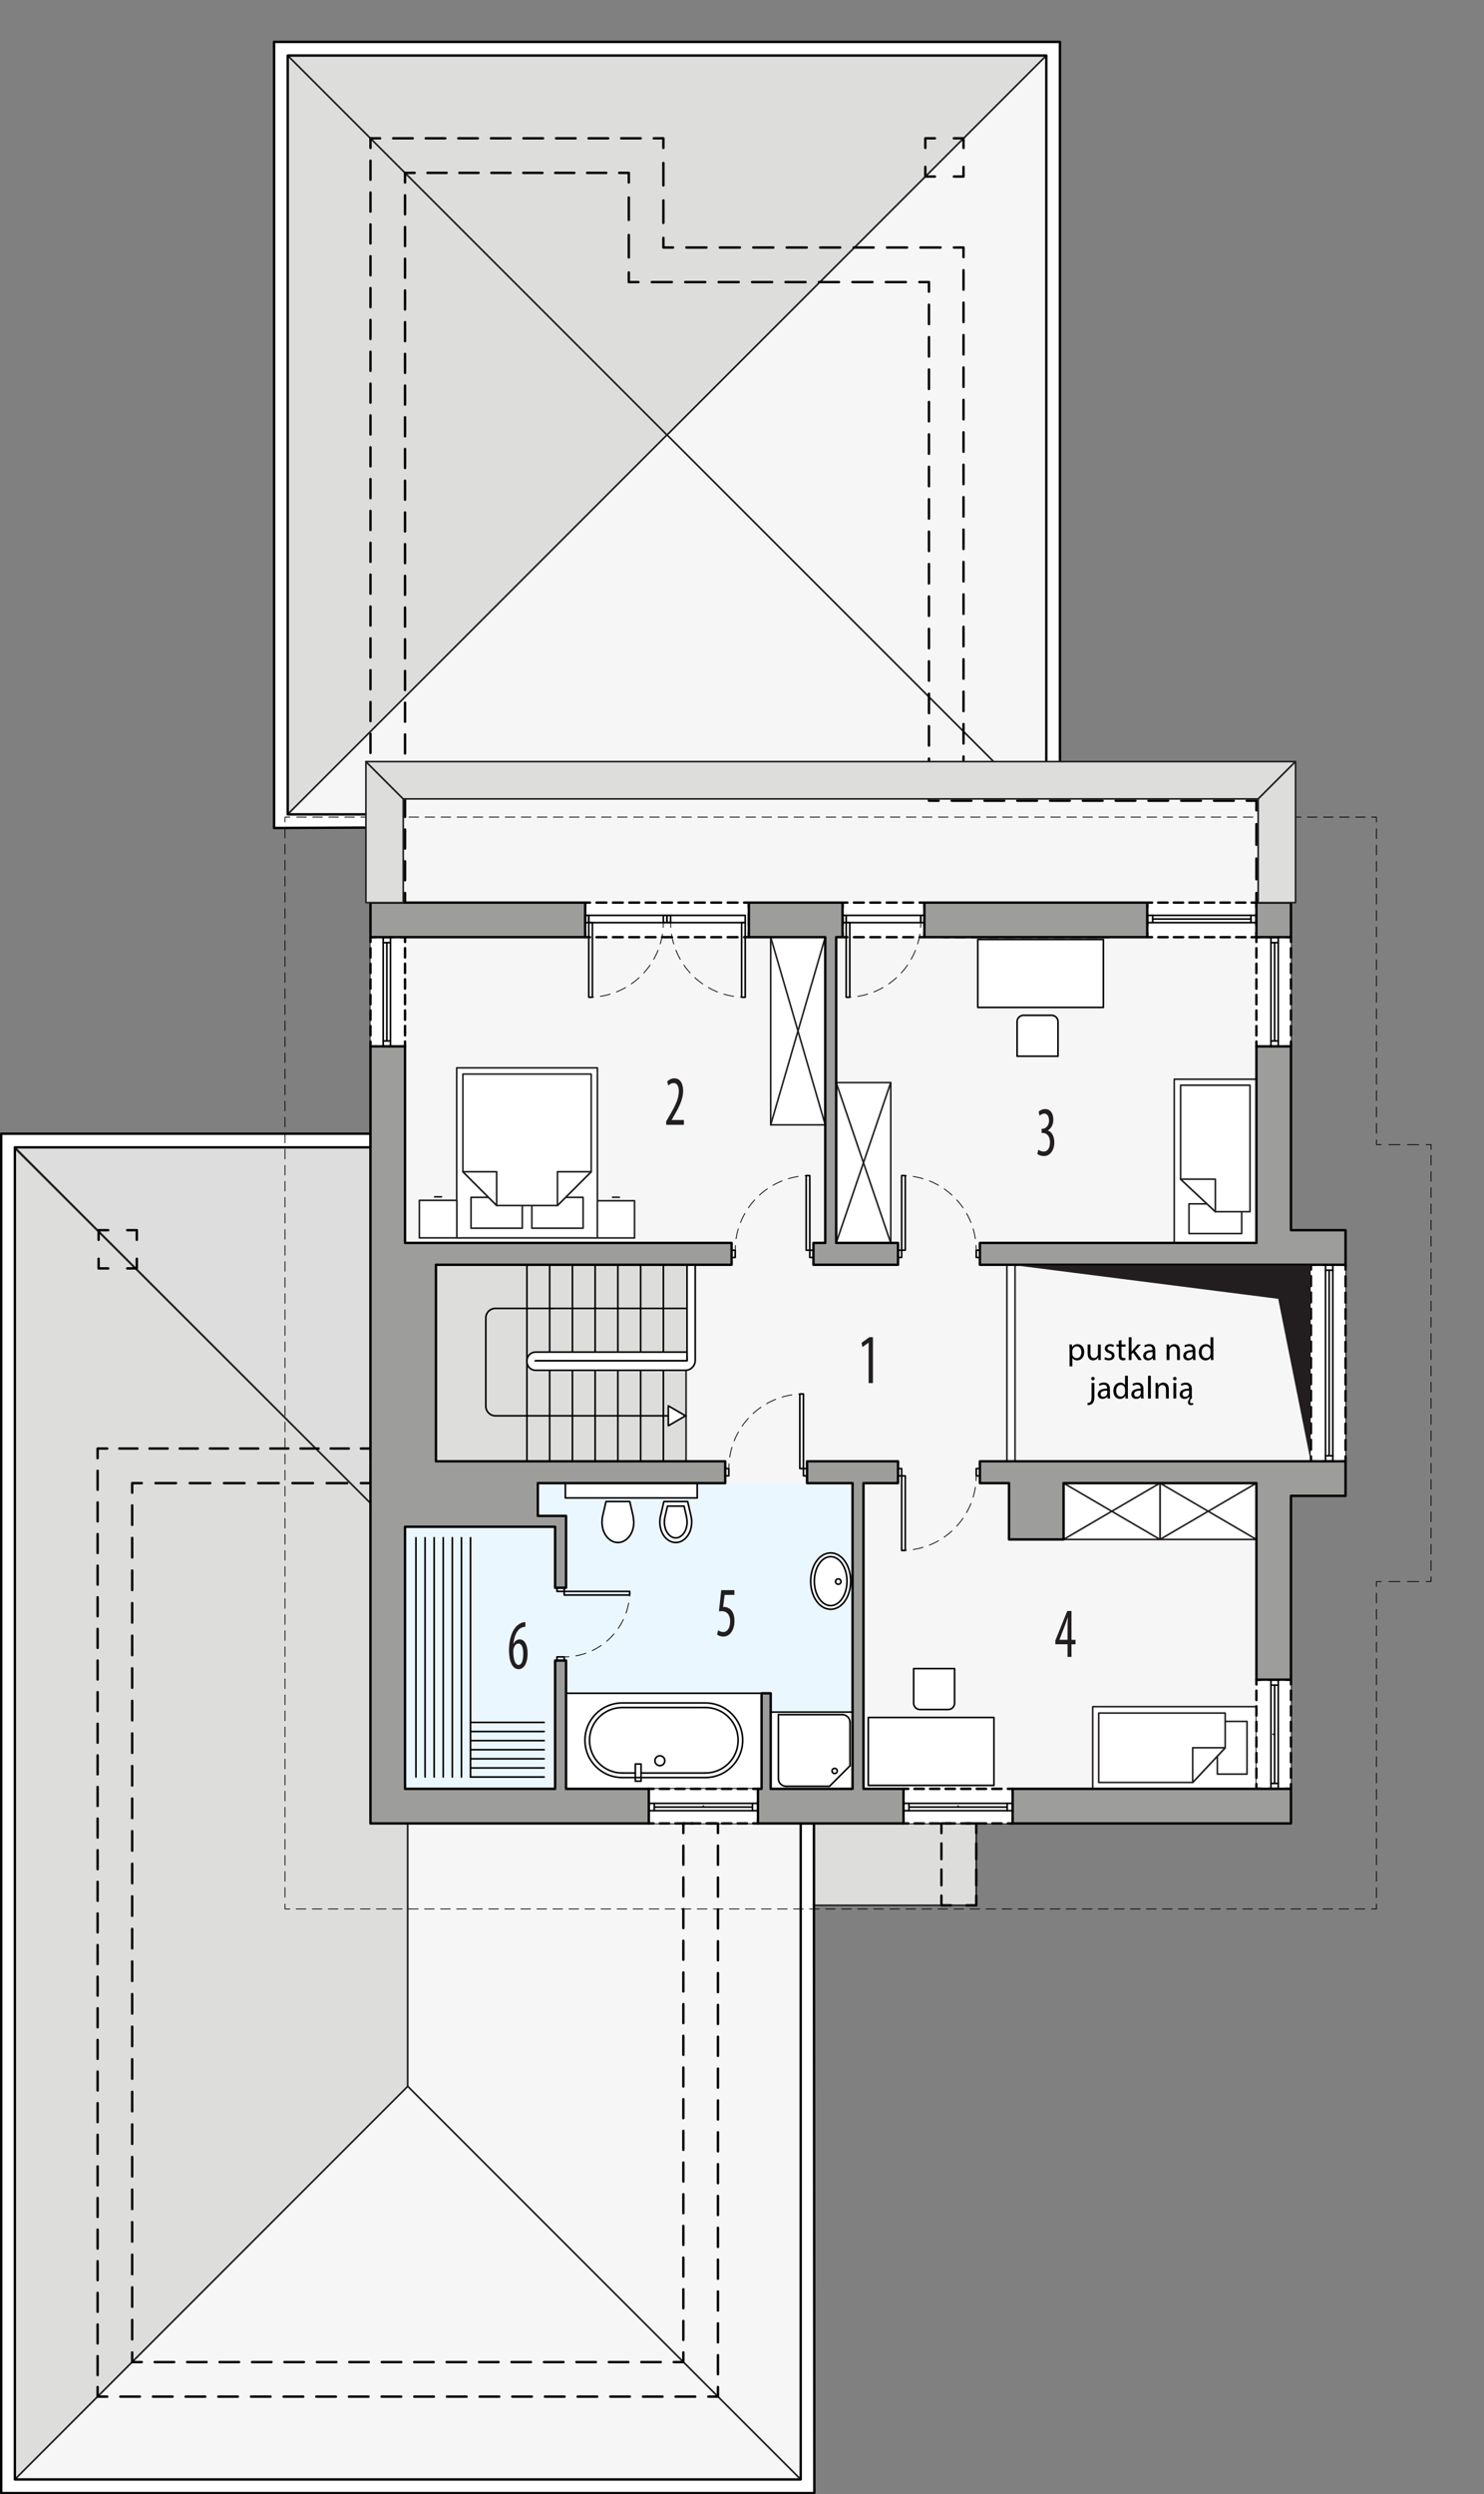 <?xml version="1.0" encoding="UTF-8"?><svg id="a" xmlns="http://www.w3.org/2000/svg" viewBox="0 0 462.49 777.07"><rect x="0" y="0" width="462.49" height="777.07" fill="#808080" stroke="none"/><rect x="253.79" y="568.07" width="50.46" height="25.51" style="fill:#dddddc; stroke:#221e20; stroke-linecap:round; stroke-linejoin:round; stroke-width:.5px;"/><polygon points="127.08 649.99 4.63 772.45 4.63 357.74 115.46 468.29 115.46 568.07 127.08 568.07 127.08 649.99" style="fill:#dddddc; stroke:#221e20; stroke-linecap:round; stroke-linejoin:round; stroke-width:.5px;"/><polygon points="207.87 135.5 89.67 253.71 89.67 17.3 207.87 135.5" style="fill:#dddddc; stroke:#221e20; stroke-linecap:round; stroke-linejoin:round; stroke-width:.5px;"/><polygon points="207.87 135.5 326.08 253.71 326.08 17.3 207.87 135.5" style="fill:#f6f6f6; stroke:#221e20; stroke-linecap:round; stroke-linejoin:round; stroke-width:.5px;"/><polygon points="207.87 135.5 326.08 17.3 89.67 17.3 207.87 135.5" style="fill:#dddddc; stroke:#221e20; stroke-linecap:round; stroke-linejoin:round; stroke-width:.5px;"/><polygon points="207.87 135.5 326.08 253.71 89.67 253.71 207.87 135.5" style="fill:#f6f6f6; stroke:#221e20; stroke-linecap:round; stroke-linejoin:round; stroke-width:.5px;"/><polygon points="127.08 568.07 249.54 568.07 249.54 772.45 127.08 649.99 127.08 568.07" style="fill:#f6f6f6; stroke:#221e20; stroke-linecap:round; stroke-linejoin:round; stroke-width:.5px;"/><polygon points="127.08 649.99 249.54 772.45 4.63 772.45 127.08 649.99" style="fill:#f6f6f6; stroke:#221e20; stroke-linecap:round; stroke-linejoin:round; stroke-width:.5px;"/><polygon points="115.46 468.29 4.63 357.45 115.46 357.45 115.46 468.29" style="fill:#ddd; stroke:#221e20; stroke-linecap:round; stroke-linejoin:round; stroke-width:.5px;"/><polygon points="419.34 383.25 402.33 383.25 402.33 238.68 115.46 238.68 115.46 568.07 402.33 568.07 402.33 466.02 419.34 466.02 419.34 383.25" style="fill:#f6f6f6; stroke:#000; stroke-linecap:round; stroke-linejoin:round; stroke-width:.5px;"/><rect x="126.23" y="462.05" width="139.46" height="95.24" style="fill:#ebf7fe; stroke-width:0px;"/><polygon points="213.82 455.25 135.67 455.25 135.67 394.02 214.11 394.02 214.16 423.9 213.82 423.9 213.82 455.25" style="fill:#dddddc; stroke:#221e20; stroke-linecap:round; stroke-linejoin:round; stroke-width:.5px;"/><rect x="176.19" y="527.53" width="61.17" height="29.76" style="fill:#fff; stroke:#000; stroke-linecap:round; stroke-linejoin:round; stroke-width:.5px;"/><rect x="340.55" y="531.7" width="51" height="25.6" style="fill:#fff; stroke:#221e20; stroke-linecap:round; stroke-linejoin:round; stroke-width:.5px;"/><rect x="379.39" y="536.29" width="9.25" height="16.42" style="fill:#fff; stroke:#221e20; stroke-linecap:round; stroke-linejoin:round; stroke-width:.5px;"/><polygon points="371.7 555.31 381.83 544.5 381.83 533.68 342.42 533.68 342.42 555.31 371.7 555.31" style="fill:#fff; fill-rule:evenodd; stroke:#221e20; stroke-linecap:round; stroke-linejoin:round; stroke-width:.5px;"/><polygon points="371.7 555.32 371.7 544.5 381.83 544.5 371.7 555.32" style="fill:#fff; fill-rule:evenodd; stroke:#221e20; stroke-linecap:round; stroke-linejoin:round; stroke-width:.5px;"/><rect x="365.95" y="336.22" width="25.6" height="51" style="fill:#fff; stroke:#221e20; stroke-linecap:round; stroke-linejoin:round; stroke-width:.5px;"/><rect x="370.55" y="375.05" width="16.42" height="9.25" style="fill:#fff; stroke:#221e20; stroke-linecap:round; stroke-linejoin:round; stroke-width:.5px;"/><polygon points="367.94 367.36 378.76 377.49 389.57 377.49 389.57 338.08 367.94 338.08 367.94 367.36" style="fill:#fff; fill-rule:evenodd; stroke:#221e20; stroke-linecap:round; stroke-linejoin:round; stroke-width:.5px;"/><polygon points="367.93 367.36 378.76 367.36 378.76 377.49 367.93 367.36" style="fill:#fff; fill-rule:evenodd; stroke:#221e20; stroke-linecap:round; stroke-linejoin:round; stroke-width:.5px;"/><polygon points="142.33 385.66 161.28 385.66 167.23 385.66 186.18 385.66 186.18 332.68 167.23 332.68 161.28 332.68 142.33 332.68 142.33 385.66" style="fill:#fff; fill-rule:evenodd; stroke:#221e20; stroke-linecap:round; stroke-linejoin:round; stroke-width:.5px;"/><rect x="165.75" y="373.02" width="15.97" height="9.61" style="fill:#fff; stroke:#221e20; stroke-linecap:round; stroke-linejoin:round; stroke-width:.5px;"/><rect x="146.8" y="373.02" width="15.97" height="9.61" style="fill:#fff; stroke:#221e20; stroke-linecap:round; stroke-linejoin:round; stroke-width:.5px;"/><polygon points="184.25 365.04 173.73 375.56 163.22 375.56 163.22 375.56 154.78 375.56 144.26 365.04 144.26 334.62 163.22 334.62 165.3 334.62 184.25 334.62 184.25 365.04" style="fill:#fff; fill-rule:evenodd; stroke:#221e20; stroke-linecap:round; stroke-linejoin:round; stroke-width:.5px;"/><polygon points="184.26 365.04 173.73 365.04 173.73 375.56 184.26 365.04" style="fill:#fff; fill-rule:evenodd; stroke:#221e20; stroke-linecap:round; stroke-linejoin:round; stroke-width:.5px;"/><polygon points="144.26 365.04 154.78 365.04 154.78 375.56 144.26 365.04" style="fill:#fff; fill-rule:evenodd; stroke:#221e20; stroke-linecap:round; stroke-linejoin:round; stroke-width:.5px;"/><rect x="130.69" y="373.96" width="11.68" height="11.68" style="fill:#fff; stroke:#221e20; stroke-linecap:round; stroke-linejoin:round; stroke-width:.5px;"/><line x1="137.59" y1="372.86" x2="135.46" y2="372.86" style="fill:#fff; stroke:#221e20; stroke-linecap:round; stroke-linejoin:round; stroke-width:.5px;"/><rect x="186.16" y="374.08" width="11.59" height="11.59" style="fill:#fff; stroke:#221e20; stroke-linecap:round; stroke-linejoin:round; stroke-width:.5px;"/><line x1="193.01" y1="372.99" x2="190.9" y2="372.99" style="fill:#fff; stroke:#221e20; stroke-linecap:round; stroke-linejoin:round; stroke-width:.5px;"/><rect x="361.51" y="462.05" width="30.05" height="17.55" style="fill:#fff; stroke:#221e20; stroke-linecap:round; stroke-linejoin:round; stroke-width:.5px;"/><line x1="361.51" y1="479.6" x2="391.56" y2="462.05" style="fill:#fff; stroke:#221e20; stroke-linecap:round; stroke-linejoin:round; stroke-width:.5px;"/><line x1="361.51" y1="462.05" x2="391.56" y2="479.6" style="fill:#fff; stroke:#221e20; stroke-linecap:round; stroke-linejoin:round; stroke-width:.5px;"/><rect x="331.46" y="462.05" width="30.05" height="17.55" style="fill:#fff; stroke:#221e20; stroke-linecap:round; stroke-linejoin:round; stroke-width:.5px;"/><line x1="331.46" y1="479.6" x2="361.51" y2="462.05" style="fill:#fff; stroke:#221e20; stroke-linecap:round; stroke-linejoin:round; stroke-width:.5px;"/><line x1="331.46" y1="462.05" x2="361.51" y2="479.6" style="fill:#fff; stroke:#221e20; stroke-linecap:round; stroke-linejoin:round; stroke-width:.5px;"/><rect x="260.6" y="337.27" width="17.01" height="49.95" style="fill:#fff; stroke:#221e20; stroke-linecap:round; stroke-linejoin:round; stroke-width:.5px;"/><rect x="313.8" y="394.02" width="2.54" height="61.23" style="fill:#fff; stroke:#221e20; stroke-linecap:round; stroke-linejoin:round; stroke-width:.5px;"/><line x1="260.6" y1="337.27" x2="277.6" y2="387.22" style="fill:#fff; stroke:#221e20; stroke-linecap:round; stroke-linejoin:round; stroke-width:.5px;"/><line x1="277.6" y1="337.27" x2="260.6" y2="387.22" style="fill:#fff; stroke:#221e20; stroke-linecap:round; stroke-linejoin:round; stroke-width:.5px;"/><rect x="240.19" y="291.97" width="17.01" height="58.46" style="fill:#fff; stroke:#221e20; stroke-linecap:round; stroke-linejoin:round; stroke-width:.5px;"/><line x1="240.19" y1="291.97" x2="257.19" y2="350.43" style="fill:#fff; stroke:#221e20; stroke-linecap:round; stroke-linejoin:round; stroke-width:.5px;"/><line x1="257.19" y1="291.97" x2="240.19" y2="350.43" style="fill:#fff; stroke:#221e20; stroke-linecap:round; stroke-linejoin:round; stroke-width:.5px;"/><path d="M316.97,329.06h12.76s0-10.77,0-10.77c0-1.1-.89-1.98-1.98-1.98h-8.79c-1.1,0-1.98.89-1.98,1.98v10.77Z" style="fill:#fff; stroke:#000; stroke-linecap:round; stroke-linejoin:round; stroke-width:.5px;"/><rect x="304.72" y="292.68" width="39.15" height="21.17" style="fill:#fff; stroke:#000; stroke-linecap:round; stroke-linejoin:round; stroke-width:.5px;"/><path d="M297.5,519.84h-12.76s0,10.77,0,10.77c0,1.1.89,1.98,1.98,1.98h8.79c1.1,0,1.98-.89,1.98-1.98v-10.77Z" style="fill:#fff; stroke:#000; stroke-linecap:round; stroke-linejoin:round; stroke-width:.5px;"/><rect x="270.61" y="535.06" width="39.15" height="21.17" style="fill:#fff; stroke:#000; stroke-linecap:round; stroke-linejoin:round; stroke-width:.5px;"/><polyline points="265.7 533.38 240.19 533.38 240.19 557.3 265.7 557.3 265.7 533.38" style="fill:#fff; stroke:#000; stroke-linecap:round; stroke-linejoin:round; stroke-width:.5px;"/><line x1="264.9" y1="550.12" x2="264.9" y2="536.57" style="fill:none; stroke:#000; stroke-linecap:round; stroke-linejoin:round; stroke-width:.5px;"/><line x1="262.51" y1="534.18" x2="242.58" y2="534.18" style="fill:none; stroke:#000; stroke-linecap:round; stroke-linejoin:round; stroke-width:.5px;"/><path d="M262.51,534.18c1.32,0,2.39,1.07,2.39,2.39" style="fill:none; stroke:#000; stroke-linecap:round; stroke-linejoin:round; stroke-width:.5px;"/><path d="M244.97,556.5c-1.32,0-2.39-1.07-2.39-2.39" style="fill:none; stroke:#000; stroke-linecap:round; stroke-linejoin:round; stroke-width:.5px;"/><line x1="244.97" y1="556.5" x2="258.52" y2="556.5" style="fill:none; stroke:#000; stroke-linecap:round; stroke-linejoin:round; stroke-width:.5px;"/><line x1="242.58" y1="534.18" x2="242.58" y2="554.11" style="fill:none; stroke:#000; stroke-linecap:round; stroke-linejoin:round; stroke-width:.5px;"/><circle cx="260.12" cy="551.72" r=".8" style="fill:none; stroke:#000; stroke-linecap:round; stroke-linejoin:round; stroke-width:.5px;"/><line x1="258.52" y1="556.5" x2="264.9" y2="550.12" style="fill:none; stroke:#000; stroke-linecap:round; stroke-linejoin:round; stroke-width:.5px;"/><path d="M198,553.78h-4.08c-6.42,0-11.62-5.2-11.62-11.62,0-6.42,5.2-11.62,11.62-11.62h25.92c6.42,0,11.62,5.2,11.62,11.62,0,6.42-5.2,11.62-11.62,11.62h-20.06s-1.79,0-1.79,0Z" style="fill:#fff; stroke:#000; stroke-linecap:round; stroke-linejoin:round; stroke-width:.5px;"/><line x1="193.92" y1="531.96" x2="219.84" y2="531.96" style="fill:none; stroke:#000; stroke-linecap:round; stroke-linejoin:round; stroke-width:.5px;"/><path d="M193.92,552.37c-5.64,0-10.2-4.57-10.2-10.2,0-5.64,4.57-10.2,10.2-10.2" style="fill:none; stroke:#000; stroke-linecap:round; stroke-linejoin:round; stroke-width:.5px;"/><path d="M219.84,531.96c5.64,0,10.2,4.57,10.2,10.2,0,5.64-4.57,10.2-10.2,10.2" style="fill:none; stroke:#000; stroke-linecap:round; stroke-linejoin:round; stroke-width:.5px;"/><circle cx="205.65" cy="548.54" r="1.54" style="fill:none; stroke:#000; stroke-linecap:round; stroke-linejoin:round; stroke-width:.5px;"/><rect x="198" y="549.56" width="1.79" height="5.36" style="fill:none; stroke:#000; stroke-linecap:round; stroke-linejoin:round; stroke-width:.5px;"/><line x1="199.78" y1="552.37" x2="219.84" y2="552.37" style="fill:none; stroke:#000; stroke-linecap:round; stroke-linejoin:round; stroke-width:.5px;"/><line x1="193.92" y1="552.37" x2="198" y2="552.37" style="fill:none; stroke:#000; stroke-linecap:round; stroke-linejoin:round; stroke-width:.5px;"/><path d="M197.3,472.25l-1.03-4.46h-7.41s-1.03,4.46-1.03,4.46c-.15.63-.22,1.28-.22,1.92,0,.8.12,1.6.34,2.37.21.7.53,1.37.96,1.97s1,1.13,1.66,1.51c.61.35,1.3.54,2,.54.7,0,1.39-.19,2-.54.65-.38,1.22-.89,1.66-1.51s.75-1.26.96-1.97c.23-.77.34-1.56.34-2.37l-.22-1.92Z" style="fill:#fff; stroke:#000; stroke-linecap:round; stroke-linejoin:round; stroke-width:.5px;"/><path d="M205.86,472.25c-.15.63-.22,1.28-.22,1.92,0,.8.12,1.6.34,2.37.21.7.53,1.37.96,1.97s1,1.13,1.66,1.51c.61.35,1.3.54,2,.54.7,0,1.39-.19,2-.54.65-.38,1.22-.89,1.66-1.51s.75-1.26.96-1.97c.23-.77.34-1.56.34-2.37s-.08-1.29-.22-1.92l-1.03-4.46h-7.41s-1.03,4.46-1.03,4.46Z" style="fill:#fff; stroke:#000; stroke-linecap:round; stroke-linejoin:round; stroke-width:.5px;"/><path d="M213.96,472.57l-.78-3.36h-5.16s-.78,3.36-.78,3.36h0c-.12.53-.19,1.07-.19,1.6s.1,1.33.28,1.96c.16.55.42,1.07.75,1.54s.74.83,1.22,1.11c.39.23.84.35,1.29.35.45,0,.9-.12,1.29-.35.48-.28.89-.66,1.22-1.11s.59-.99.75-1.54c.19-.64.28-1.3.28-1.96,0-.54-.06-1.07-.19-1.6" style="fill:none; stroke:#000; stroke-linecap:round; stroke-linejoin:round; stroke-width:.5px;"/><rect x="176.19" y="462.05" width="41.1" height="4.62" style="fill:#fff; stroke:#000; stroke-linecap:round; stroke-linejoin:round; stroke-width:.5px;"/><path d="M258.47,483.82c-.42.04-.84.14-1.24.29-.53.2-1.02.49-1.47.85-.45.36-.86.8-1.22,1.29-.61.82-1.07,1.81-1.39,2.87s-.49,2.21-.5,3.36.14,2.3.44,3.38.76,2.07,1.35,2.91c.3.43.64.82,1.01,1.16s.78.63,1.21.86.89.39,1.36.48.95.11,1.43.05.94-.19,1.38-.39c.44-.2.86-.47,1.24-.78.48-.4.91-.87,1.28-1.41.51-.74.92-1.59,1.21-2.51s.47-1.9.53-2.9,0-2.01-.18-2.98-.47-1.9-.88-2.74c-.25-.51-.54-1-.86-1.43s-.69-.83-1.09-1.16-.84-.61-1.3-.81c-.3-.13-.61-.24-.93-.31s-.64-.1-.97-.1c-.14,0-.28,0-.41.02Z" style="fill:#fff; stroke:#000; stroke-linecap:round; stroke-linejoin:round; stroke-width:.5px;"/><circle cx="261.25" cy="492.73" r=".84" style="fill:none; stroke:#000; stroke-linecap:round; stroke-linejoin:round; stroke-width:.5px;"/><ellipse cx="258.88" cy="492.59" rx="5.09" ry="7.63" style="fill:none; stroke:#000; stroke-linecap:round; stroke-linejoin:round; stroke-width:.5px;"/><line x1="143.81" y1="553.61" x2="143.81" y2="479.06" style="fill:none; stroke:#000; stroke-linecap:round; stroke-linejoin:round; stroke-width:.5px;"/><line x1="140.97" y1="553.61" x2="140.97" y2="479.06" style="fill:none; stroke:#000; stroke-linecap:round; stroke-linejoin:round; stroke-width:.5px;"/><line x1="138.14" y1="553.61" x2="138.14" y2="479.06" style="fill:none; stroke:#000; stroke-linecap:round; stroke-linejoin:round; stroke-width:.5px;"/><line x1="135.3" y1="553.61" x2="135.3" y2="479.06" style="fill:none; stroke:#000; stroke-linecap:round; stroke-linejoin:round; stroke-width:.5px;"/><line x1="132.47" y1="553.61" x2="132.47" y2="479.06" style="fill:none; stroke:#000; stroke-linecap:round; stroke-linejoin:round; stroke-width:.5px;"/><line x1="129.63" y1="553.61" x2="129.63" y2="479.06" style="fill:none; stroke:#000; stroke-linecap:round; stroke-linejoin:round; stroke-width:.5px;"/><line x1="169.6" y1="536.6" x2="146.64" y2="536.6" style="fill:none; stroke:#000; stroke-linecap:round; stroke-linejoin:round; stroke-width:.5px;"/><line x1="169.6" y1="539.44" x2="146.64" y2="539.44" style="fill:none; stroke:#000; stroke-linecap:round; stroke-linejoin:round; stroke-width:.5px;"/><line x1="169.6" y1="542.27" x2="146.64" y2="542.27" style="fill:none; stroke:#000; stroke-linecap:round; stroke-linejoin:round; stroke-width:.5px;"/><line x1="169.6" y1="545.11" x2="146.64" y2="545.11" style="fill:none; stroke:#000; stroke-linecap:round; stroke-linejoin:round; stroke-width:.5px;"/><line x1="169.6" y1="547.94" x2="146.64" y2="547.94" style="fill:none; stroke:#000; stroke-linecap:round; stroke-linejoin:round; stroke-width:.5px;"/><line x1="169.6" y1="550.78" x2="146.64" y2="550.78" style="fill:none; stroke:#000; stroke-linecap:round; stroke-linejoin:round; stroke-width:.5px;"/><line x1="169.6" y1="553.61" x2="146.64" y2="553.61" style="fill:none; stroke:#000; stroke-linecap:round; stroke-linejoin:round; stroke-width:.5px;"/><line x1="146.64" y1="553.61" x2="146.64" y2="479.06" style="fill:none; stroke:#000; stroke-linecap:round; stroke-linejoin:round; stroke-width:.5px;"/><polygon points="253.65 568.07 249.54 568.07 249.54 772.45 4.63 772.45 4.63 357.45 115.46 357.45 115.46 353.2 .38 353.2 .38 776.7 253.79 776.7 253.65 568.07" style="fill:#fff; stroke:#000; stroke-linecap:round; stroke-linejoin:round; stroke-width:.75px;"/><polygon points="115.46 257.82 115.46 253.71 89.67 253.71 89.67 17.3 326.08 17.3 326.08 238.68 330.33 238.68 330.33 13.05 85.41 13.05 85.41 257.96 115.46 257.82" style="fill:#fff; stroke:#000; stroke-linecap:round; stroke-linejoin:round; stroke-width:.75px;"/><rect x="182.36" y="281.2" width="51.04" height="10.77" style="fill:#fff; stroke-width:0px;"/><polyline points="233.4 282.7 233.4 281.2 231.9 281.2" style="fill:none; stroke:#000; stroke-linecap:round; stroke-linejoin:round; stroke-width:.75px;"/><line x1="229.86" y1="281.2" x2="184.88" y2="281.2" style="fill:none; stroke:#000; stroke-dasharray:0 0 3.07 2.04; stroke-linecap:round; stroke-linejoin:round; stroke-width:.75px;"/><polyline points="183.86 281.2 182.36 281.2 182.36 282.7" style="fill:none; stroke:#000; stroke-linecap:round; stroke-linejoin:round; stroke-width:.75px;"/><line x1="182.36" y1="284.92" x2="182.36" y2="289.36" style="fill:none; stroke:#000; stroke-dasharray:0 0 3.33 2.22; stroke-linecap:round; stroke-linejoin:round; stroke-width:.75px;"/><polyline points="182.36 290.47 182.36 291.97 183.86 291.97" style="fill:none; stroke:#000; stroke-linecap:round; stroke-linejoin:round; stroke-width:.75px;"/><line x1="185.9" y1="291.97" x2="230.88" y2="291.97" style="fill:none; stroke:#000; stroke-dasharray:0 0 3.07 2.04; stroke-linecap:round; stroke-linejoin:round; stroke-width:.75px;"/><polyline points="231.9 291.97 233.4 291.97 233.4 290.47" style="fill:none; stroke:#000; stroke-linecap:round; stroke-linejoin:round; stroke-width:.75px;"/><line x1="233.4" y1="288.25" x2="233.4" y2="283.81" style="fill:none; stroke:#000; stroke-dasharray:0 0 3.33 2.22; stroke-linecap:round; stroke-linejoin:round; stroke-width:.75px;"/><rect x="262.58" y="281.2" width="25.52" height="10.77" style="fill:#fff; stroke-width:0px;"/><polyline points="288.1 282.7 288.1 281.2 286.6 281.2" style="fill:none; stroke:#000; stroke-linecap:round; stroke-linejoin:round; stroke-width:.75px;"/><line x1="284.55" y1="281.2" x2="265.1" y2="281.2" style="fill:none; stroke:#000; stroke-dasharray:0 0 3.07 2.05; stroke-linecap:round; stroke-linejoin:round; stroke-width:.75px;"/><polyline points="264.08 281.2 262.58 281.2 262.58 282.7" style="fill:none; stroke:#000; stroke-linecap:round; stroke-linejoin:round; stroke-width:.75px;"/><line x1="262.58" y1="284.92" x2="262.58" y2="289.36" style="fill:none; stroke:#000; stroke-dasharray:0 0 3.33 2.22; stroke-linecap:round; stroke-linejoin:round; stroke-width:.75px;"/><polyline points="262.58 290.47 262.58 291.97 264.08 291.97" style="fill:none; stroke:#000; stroke-linecap:round; stroke-linejoin:round; stroke-width:.75px;"/><line x1="266.13" y1="291.97" x2="285.58" y2="291.97" style="fill:none; stroke:#000; stroke-dasharray:0 0 3.07 2.05; stroke-linecap:round; stroke-linejoin:round; stroke-width:.75px;"/><polyline points="286.6 291.97 288.1 291.97 288.1 290.47" style="fill:none; stroke:#000; stroke-linecap:round; stroke-linejoin:round; stroke-width:.75px;"/><line x1="288.1" y1="288.25" x2="288.1" y2="283.81" style="fill:none; stroke:#000; stroke-dasharray:0 0 3.33 2.22; stroke-linecap:round; stroke-linejoin:round; stroke-width:.75px;"/><rect x="357.54" y="281.2" width="34.02" height="10.77" style="fill:#fff; stroke-width:0px;"/><polyline points="391.56 282.7 391.56 281.2 390.06 281.2" style="fill:none; stroke:#000; stroke-linecap:round; stroke-linejoin:round; stroke-width:.75px;"/><line x1="388.12" y1="281.2" x2="360.01" y2="281.2" style="fill:none; stroke:#000; stroke-dasharray:0 0 2.91 1.94; stroke-linecap:round; stroke-linejoin:round; stroke-width:.75px;"/><polyline points="359.04 281.2 357.54 281.2 357.54 282.7" style="fill:none; stroke:#000; stroke-linecap:round; stroke-linejoin:round; stroke-width:.75px;"/><line x1="357.54" y1="284.92" x2="357.54" y2="289.36" style="fill:none; stroke:#000; stroke-dasharray:0 0 3.33 2.22; stroke-linecap:round; stroke-linejoin:round; stroke-width:.75px;"/><polyline points="357.54 290.47 357.54 291.97 359.04 291.97" style="fill:none; stroke:#000; stroke-linecap:round; stroke-linejoin:round; stroke-width:.75px;"/><line x1="360.98" y1="291.97" x2="389.09" y2="291.97" style="fill:none; stroke:#000; stroke-dasharray:0 0 2.91 1.94; stroke-linecap:round; stroke-linejoin:round; stroke-width:.75px;"/><polyline points="390.06 291.97 391.56 291.97 391.56 290.47" style="fill:none; stroke:#000; stroke-linecap:round; stroke-linejoin:round; stroke-width:.75px;"/><line x1="391.56" y1="288.25" x2="391.56" y2="283.81" style="fill:none; stroke:#000; stroke-dasharray:0 0 3.33 2.22; stroke-linecap:round; stroke-linejoin:round; stroke-width:.75px;"/><rect x="294.15" y="281.2" width="51.38" height="10.77" style="fill:#fff; stroke-width:0px;"/><polyline points="345.53 282.7 345.53 281.2 344.03 281.2" style="fill:none; stroke:#000; stroke-linecap:round; stroke-linejoin:round; stroke-width:.75px;"/><line x1="341.97" y1="281.2" x2="296.68" y2="281.2" style="fill:none; stroke:#000; stroke-dasharray:0 0 3.09 2.06; stroke-linecap:round; stroke-linejoin:round; stroke-width:.75px;"/><polyline points="295.65 281.2 294.15 281.2 294.15 282.7" style="fill:none; stroke:#000; stroke-linecap:round; stroke-linejoin:round; stroke-width:.75px;"/><line x1="294.15" y1="284.92" x2="294.15" y2="289.36" style="fill:none; stroke:#000; stroke-dasharray:0 0 3.33 2.22; stroke-linecap:round; stroke-linejoin:round; stroke-width:.75px;"/><polyline points="294.15 290.47 294.15 291.97 295.65 291.97" style="fill:none; stroke:#000; stroke-linecap:round; stroke-linejoin:round; stroke-width:.75px;"/><line x1="297.71" y1="291.97" x2="343" y2="291.97" style="fill:none; stroke:#000; stroke-dasharray:0 0 3.09 2.06; stroke-linecap:round; stroke-linejoin:round; stroke-width:.75px;"/><polyline points="344.03 291.97 345.53 291.97 345.53 290.47" style="fill:none; stroke:#000; stroke-linecap:round; stroke-linejoin:round; stroke-width:.75px;"/><line x1="345.53" y1="288.25" x2="345.53" y2="283.81" style="fill:none; stroke:#000; stroke-dasharray:0 0 3.33 2.22; stroke-linecap:round; stroke-linejoin:round; stroke-width:.75px;"/><rect x="281.57" y="557.3" width="34.02" height="10.77" style="fill:#fff; stroke-width:0px;"/><polyline points="315.59 558.8 315.59 557.3 314.09 557.3" style="fill:none; stroke:#000; stroke-linecap:round; stroke-linejoin:round; stroke-width:.75px;"/><line x1="312.15" y1="557.3" x2="284.04" y2="557.3" style="fill:none; stroke:#000; stroke-dasharray:0 0 2.91 1.94; stroke-linecap:round; stroke-linejoin:round; stroke-width:.75px;"/><polyline points="283.07 557.3 281.57 557.3 281.57 558.8" style="fill:none; stroke:#000; stroke-linecap:round; stroke-linejoin:round; stroke-width:.75px;"/><line x1="281.57" y1="561.02" x2="281.57" y2="565.46" style="fill:none; stroke:#000; stroke-dasharray:0 0 3.33 2.22; stroke-linecap:round; stroke-linejoin:round; stroke-width:.75px;"/><polyline points="281.57 566.57 281.57 568.07 283.07 568.07" style="fill:none; stroke:#000; stroke-linecap:round; stroke-linejoin:round; stroke-width:.75px;"/><line x1="285.01" y1="568.07" x2="313.12" y2="568.07" style="fill:none; stroke:#000; stroke-dasharray:0 0 2.91 1.94; stroke-linecap:round; stroke-linejoin:round; stroke-width:.75px;"/><polyline points="314.09 568.07 315.59 568.07 315.59 566.57" style="fill:none; stroke:#000; stroke-linecap:round; stroke-linejoin:round; stroke-width:.75px;"/><line x1="315.59" y1="564.35" x2="315.59" y2="559.91" style="fill:none; stroke:#000; stroke-dasharray:0 0 3.33 2.22; stroke-linecap:round; stroke-linejoin:round; stroke-width:.75px;"/><rect x="391.56" y="523.28" width="10.77" height="34.02" style="fill:#fff; stroke-width:0px;"/><polyline points="393.06 523.28 391.56 523.28 391.56 524.78" style="fill:none; stroke:#000; stroke-linecap:round; stroke-linejoin:round; stroke-width:.75px;"/><line x1="391.56" y1="526.72" x2="391.56" y2="554.83" style="fill:none; stroke:#000; stroke-dasharray:0 0 2.91 1.94; stroke-linecap:round; stroke-linejoin:round; stroke-width:.75px;"/><polyline points="391.56 555.8 391.56 557.3 393.06 557.3" style="fill:none; stroke:#000; stroke-linecap:round; stroke-linejoin:round; stroke-width:.75px;"/><line x1="395.28" y1="557.3" x2="399.72" y2="557.3" style="fill:none; stroke:#000; stroke-dasharray:0 0 3.33 2.22; stroke-linecap:round; stroke-linejoin:round; stroke-width:.75px;"/><polyline points="400.83 557.3 402.33 557.3 402.33 555.8" style="fill:none; stroke:#000; stroke-linecap:round; stroke-linejoin:round; stroke-width:.75px;"/><line x1="402.33" y1="553.86" x2="402.33" y2="525.75" style="fill:none; stroke:#000; stroke-dasharray:0 0 2.91 1.94; stroke-linecap:round; stroke-linejoin:round; stroke-width:.75px;"/><polyline points="402.33 524.78 402.33 523.28 400.83 523.28" style="fill:none; stroke:#000; stroke-linecap:round; stroke-linejoin:round; stroke-width:.75px;"/><line x1="398.61" y1="523.28" x2="394.17" y2="523.28" style="fill:none; stroke:#000; stroke-dasharray:0 0 3.33 2.22; stroke-linecap:round; stroke-linejoin:round; stroke-width:.75px;"/><rect x="391.56" y="291.97" width="10.77" height="34.02" style="fill:#fff; stroke-width:0px;"/><polyline points="393.06 291.97 391.56 291.97 391.56 293.47" style="fill:none; stroke:#000; stroke-linecap:round; stroke-linejoin:round; stroke-width:.75px;"/><line x1="391.56" y1="295.41" x2="391.56" y2="323.52" style="fill:none; stroke:#000; stroke-dasharray:0 0 2.91 1.94; stroke-linecap:round; stroke-linejoin:round; stroke-width:.75px;"/><polyline points="391.56 324.49 391.56 325.99 393.06 325.99" style="fill:none; stroke:#000; stroke-linecap:round; stroke-linejoin:round; stroke-width:.75px;"/><line x1="395.28" y1="325.99" x2="399.72" y2="325.99" style="fill:none; stroke:#000; stroke-dasharray:0 0 3.33 2.22; stroke-linecap:round; stroke-linejoin:round; stroke-width:.75px;"/><polyline points="400.83 325.99 402.33 325.99 402.33 324.49" style="fill:none; stroke:#000; stroke-linecap:round; stroke-linejoin:round; stroke-width:.75px;"/><line x1="402.33" y1="322.55" x2="402.33" y2="294.44" style="fill:none; stroke:#000; stroke-dasharray:0 0 2.91 1.94; stroke-linecap:round; stroke-linejoin:round; stroke-width:.75px;"/><polyline points="402.33 293.47 402.33 291.97 400.83 291.97" style="fill:none; stroke:#000; stroke-linecap:round; stroke-linejoin:round; stroke-width:.75px;"/><line x1="398.61" y1="291.97" x2="394.17" y2="291.97" style="fill:none; stroke:#000; stroke-dasharray:0 0 3.33 2.22; stroke-linecap:round; stroke-linejoin:round; stroke-width:.75px;"/><rect x="115.46" y="291.97" width="10.77" height="34.02" style="fill:#fff; stroke-width:0px;"/><polyline points="116.96 291.97 115.46 291.97 115.46 293.47" style="fill:none; stroke:#000; stroke-linecap:round; stroke-linejoin:round; stroke-width:.75px;"/><line x1="115.46" y1="295.41" x2="115.46" y2="323.52" style="fill:none; stroke:#000; stroke-dasharray:0 0 2.91 1.94; stroke-linecap:round; stroke-linejoin:round; stroke-width:.75px;"/><polyline points="115.46 324.49 115.46 325.99 116.96 325.99" style="fill:none; stroke:#000; stroke-linecap:round; stroke-linejoin:round; stroke-width:.75px;"/><line x1="119.18" y1="325.99" x2="123.62" y2="325.99" style="fill:none; stroke:#000; stroke-dasharray:0 0 3.33 2.22; stroke-linecap:round; stroke-linejoin:round; stroke-width:.75px;"/><polyline points="124.73 325.99 126.23 325.99 126.23 324.49" style="fill:none; stroke:#000; stroke-linecap:round; stroke-linejoin:round; stroke-width:.75px;"/><line x1="126.23" y1="322.55" x2="126.23" y2="294.44" style="fill:none; stroke:#000; stroke-dasharray:0 0 2.91 1.94; stroke-linecap:round; stroke-linejoin:round; stroke-width:.75px;"/><polyline points="126.23 293.47 126.23 291.97 124.73 291.97" style="fill:none; stroke:#000; stroke-linecap:round; stroke-linejoin:round; stroke-width:.75px;"/><line x1="122.51" y1="291.97" x2="118.07" y2="291.97" style="fill:none; stroke:#000; stroke-dasharray:0 0 3.33 2.22; stroke-linecap:round; stroke-linejoin:round; stroke-width:.75px;"/><rect x="408.56" y="394.02" width="10.77" height="61.23" style="fill:#fff; stroke-width:0px;"/><polyline points="410.06 394.02 408.56 394.02 408.56 395.52" style="fill:none; stroke:#000; stroke-linecap:round; stroke-linejoin:round; stroke-width:.75px;"/><line x1="408.56" y1="397.57" x2="408.56" y2="452.73" style="fill:none; stroke:#000; stroke-dasharray:0 0 3.06 2.04; stroke-linecap:round; stroke-linejoin:round; stroke-width:.75px;"/><polyline points="408.56 453.75 408.56 455.25 410.06 455.25" style="fill:none; stroke:#000; stroke-linecap:round; stroke-linejoin:round; stroke-width:.75px;"/><line x1="412.28" y1="455.25" x2="416.73" y2="455.25" style="fill:none; stroke:#000; stroke-dasharray:0 0 3.33 2.22; stroke-linecap:round; stroke-linejoin:round; stroke-width:.75px;"/><polyline points="417.84 455.25 419.34 455.25 419.34 453.75" style="fill:none; stroke:#000; stroke-linecap:round; stroke-linejoin:round; stroke-width:.75px;"/><line x1="419.34" y1="451.71" x2="419.34" y2="396.54" style="fill:none; stroke:#000; stroke-dasharray:0 0 3.06 2.04; stroke-linecap:round; stroke-linejoin:round; stroke-width:.75px;"/><polyline points="419.34 395.52 419.34 394.02 417.84 394.02" style="fill:none; stroke:#000; stroke-linecap:round; stroke-linejoin:round; stroke-width:.75px;"/><line x1="415.62" y1="394.02" x2="411.17" y2="394.02" style="fill:none; stroke:#000; stroke-dasharray:0 0 3.33 2.22; stroke-linecap:round; stroke-linejoin:round; stroke-width:.75px;"/><rect x="202.2" y="557.3" width="34.02" height="10.77" style="fill:#fff; stroke-width:0px;"/><polyline points="236.22 558.8 236.22 557.3 234.72 557.3" style="fill:none; stroke:#000; stroke-linecap:round; stroke-linejoin:round; stroke-width:.75px;"/><line x1="232.78" y1="557.3" x2="204.67" y2="557.3" style="fill:none; stroke:#000; stroke-dasharray:0 0 2.91 1.94; stroke-linecap:round; stroke-linejoin:round; stroke-width:.75px;"/><polyline points="203.7 557.3 202.2 557.3 202.2 558.8" style="fill:none; stroke:#000; stroke-linecap:round; stroke-linejoin:round; stroke-width:.75px;"/><line x1="202.2" y1="561.02" x2="202.2" y2="565.46" style="fill:none; stroke:#000; stroke-dasharray:0 0 3.33 2.22; stroke-linecap:round; stroke-linejoin:round; stroke-width:.75px;"/><polyline points="202.2 566.57 202.2 568.07 203.7 568.07" style="fill:none; stroke:#000; stroke-linecap:round; stroke-linejoin:round; stroke-width:.75px;"/><line x1="205.64" y1="568.07" x2="233.75" y2="568.07" style="fill:none; stroke:#000; stroke-dasharray:0 0 2.91 1.94; stroke-linecap:round; stroke-linejoin:round; stroke-width:.75px;"/><polyline points="234.72 568.07 236.22 568.07 236.22 566.57" style="fill:none; stroke:#000; stroke-linecap:round; stroke-linejoin:round; stroke-width:.75px;"/><line x1="236.22" y1="564.35" x2="236.22" y2="559.91" style="fill:none; stroke:#000; stroke-dasharray:0 0 3.33 2.22; stroke-linecap:round; stroke-linejoin:round; stroke-width:.75px;"/><polyline points="212.97 732.88 212.97 735.88 209.97 735.88" style="fill:none; stroke:#000; stroke-linecap:round; stroke-linejoin:round; stroke-width:.75px;"/><line x1="205.93" y1="735.88" x2="46.22" y2="735.88" style="fill:none; stroke:#000; stroke-dasharray:0 0 6.07 4.04; stroke-linecap:round; stroke-linejoin:round; stroke-width:.75px;"/><polyline points="44.19 735.88 41.19 735.88 41.19 732.88" style="fill:none; stroke:#000; stroke-linecap:round; stroke-linejoin:round; stroke-width:.75px;"/><line x1="41.19" y1="728.82" x2="41.19" y2="467.08" style="fill:none; stroke:#000; stroke-dasharray:0 0 6.09 4.06; stroke-linecap:round; stroke-linejoin:round; stroke-width:.75px;"/><polyline points="41.19 465.05 41.19 462.05 44.19 462.05" style="fill:none; stroke:#000; stroke-linecap:round; stroke-linejoin:round; stroke-width:.75px;"/><line x1="48.46" y1="462.05" x2="110.33" y2="462.05" style="fill:none; stroke:#000; stroke-dasharray:0 0 6.4 4.27; stroke-linecap:round; stroke-linejoin:round; stroke-width:.75px;"/><polyline points="112.46 462.05 115.46 462.05 115.46 459.05" style="fill:none; stroke:#000; stroke-linecap:round; stroke-linejoin:round; stroke-width:.75px;"/><polyline points="115.46 454.28 115.46 451.28 112.46 451.28" style="fill:none; stroke:#000; stroke-linecap:round; stroke-linejoin:round; stroke-width:.75px;"/><line x1="108.7" y1="451.28" x2="35.3" y2="451.28" style="fill:none; stroke:#000; stroke-dasharray:0 0 5.65 3.76; stroke-linecap:round; stroke-linejoin:round; stroke-width:.75px;"/><polyline points="33.42 451.28 30.42 451.28 30.42 454.28" style="fill:none; stroke:#000; stroke-linecap:round; stroke-linejoin:round; stroke-width:.75px;"/><line x1="30.42" y1="458.22" x2="30.42" y2="741.68" style="fill:none; stroke:#000; stroke-dasharray:0 0 5.91 3.94; stroke-linecap:round; stroke-linejoin:round; stroke-width:.75px;"/><polyline points="30.42 743.65 30.42 746.65 33.42 746.65" style="fill:none; stroke:#000; stroke-linecap:round; stroke-linejoin:round; stroke-width:.75px;"/><line x1="37.49" y1="746.65" x2="218.71" y2="746.65" style="fill:none; stroke:#000; stroke-dasharray:0 0 6.11 4.07; stroke-linecap:round; stroke-linejoin:round; stroke-width:.75px;"/><polyline points="220.75 746.65 223.75 746.65 223.75 743.65" style="fill:none; stroke:#000; stroke-linecap:round; stroke-linejoin:round; stroke-width:.75px;"/><line x1="223.75" y1="739.68" x2="223.75" y2="573.05" style="fill:none; stroke:#000; stroke-dasharray:0 0 5.95 3.97; stroke-linecap:round; stroke-linejoin:round; stroke-width:.75px;"/><polyline points="223.75 571.07 223.75 568.07 220.75 568.07" style="fill:none; stroke:#000; stroke-linecap:round; stroke-linejoin:round; stroke-width:.75px;"/><polyline points="215.97 568.07 212.97 568.07 212.97 571.07" style="fill:none; stroke:#000; stroke-linecap:round; stroke-linejoin:round; stroke-width:.75px;"/><line x1="212.97" y1="575.02" x2="212.97" y2="730.91" style="fill:none; stroke:#000; stroke-dasharray:0 0 5.92 3.95; stroke-linecap:round; stroke-linejoin:round; stroke-width:.75px;"/><polyline points="293.39 571.07 293.39 568.07 296.39 568.07" style="fill:none; stroke:#000; stroke-linecap:round; stroke-linejoin:round; stroke-width:.75px;"/><polyline points="301.25 568.07 304.25 568.07 304.25 571.07" style="fill:none; stroke:#000; stroke-linecap:round; stroke-linejoin:round; stroke-width:.75px;"/><line x1="304.25" y1="574.32" x2="304.25" y2="588.96" style="fill:none; stroke:#000; stroke-dasharray:0 0 4.88 3.25; stroke-linecap:round; stroke-linejoin:round; stroke-width:.75px;"/><polyline points="304.25 590.58 304.25 593.58 301.25 593.58" style="fill:none; stroke:#000; stroke-linecap:round; stroke-linejoin:round; stroke-width:.75px;"/><polyline points="296.39 593.58 293.39 593.58 293.39 590.58" style="fill:none; stroke:#000; stroke-linecap:round; stroke-linejoin:round; stroke-width:.75px;"/><line x1="293.39" y1="587.33" x2="293.39" y2="572.7" style="fill:none; stroke:#000; stroke-dasharray:0 0 4.88 3.25; stroke-linecap:round; stroke-linejoin:round; stroke-width:.75px;"/><polyline points="42.64 392.16 42.64 395.16 39.64 395.16" style="fill:none; stroke:#000; stroke-linecap:round; stroke-linejoin:round; stroke-width:.75px;"/><polyline points="33.73 395.16 30.73 395.16 30.73 392.16" style="fill:none; stroke:#000; stroke-linecap:round; stroke-linejoin:round; stroke-width:.75px;"/><polyline points="30.73 386.25 30.73 383.25 33.73 383.25" style="fill:none; stroke:#000; stroke-linecap:round; stroke-linejoin:round; stroke-width:.75px;"/><polyline points="39.64 383.25 42.64 383.25 42.64 386.25" style="fill:none; stroke:#000; stroke-linecap:round; stroke-linejoin:round; stroke-width:.75px;"/><polyline points="303.28 238.68 300.28 238.68 300.28 235.68" style="fill:none; stroke:#000; stroke-linecap:round; stroke-linejoin:round; stroke-width:.75px;"/><line x1="300.28" y1="231.64" x2="300.28" y2="82.13" style="fill:none; stroke:#000; stroke-dasharray:0 0 6.06 4.04; stroke-linecap:round; stroke-linejoin:round; stroke-width:.75px;"/><polyline points="300.28 80.11 300.28 77.11 297.28 77.11" style="fill:none; stroke:#000; stroke-linecap:round; stroke-linejoin:round; stroke-width:.75px;"/><line x1="293.11" y1="77.11" x2="211.82" y2="77.11" style="fill:none; stroke:#000; stroke-dasharray:0 0 6.25 4.17; stroke-linecap:round; stroke-linejoin:round; stroke-width:.75px;"/><polyline points="209.74 77.11 206.74 77.11 206.74 74.11" style="fill:none; stroke:#000; stroke-linecap:round; stroke-linejoin:round; stroke-width:.75px;"/><line x1="206.74" y1="69.44" x2="206.74" y2="48.43" style="fill:none; stroke:#000; stroke-dasharray:0 0 7 4.67; stroke-linecap:round; stroke-linejoin:round; stroke-width:.75px;"/><polyline points="206.74 46.09 206.74 43.09 203.74 43.09" style="fill:none; stroke:#000; stroke-linecap:round; stroke-linejoin:round; stroke-width:.75px;"/><line x1="199.68" y1="43.09" x2="120.49" y2="43.09" style="fill:none; stroke:#000; stroke-dasharray:0 0 6.09 4.06; stroke-linecap:round; stroke-linejoin:round; stroke-width:.75px;"/><polyline points="118.46 43.09 115.46 43.09 115.46 46.09" style="fill:none; stroke:#000; stroke-linecap:round; stroke-linejoin:round; stroke-width:.75px;"/><line x1="115.46" y1="50.06" x2="115.46" y2="276.22" style="fill:none; stroke:#000; stroke-dasharray:0 0 5.95 3.97; stroke-linecap:round; stroke-linejoin:round; stroke-width:.75px;"/><polyline points="115.46 278.2 115.46 281.2 118.46 281.2" style="fill:none; stroke:#000; stroke-linecap:round; stroke-linejoin:round; stroke-width:.75px;"/><polyline points="123.23 281.2 126.23 281.2 126.23 278.2" style="fill:none; stroke:#000; stroke-linecap:round; stroke-linejoin:round; stroke-width:.75px;"/><line x1="126.23" y1="274.25" x2="126.23" y2="58.84" style="fill:none; stroke:#000; stroke-dasharray:0 0 5.93 3.95; stroke-linecap:round; stroke-linejoin:round; stroke-width:.75px;"/><polyline points="126.23 56.86 126.23 53.86 129.23 53.86" style="fill:none; stroke:#000; stroke-linecap:round; stroke-linejoin:round; stroke-width:.75px;"/><line x1="133.22" y1="53.86" x2="190.97" y2="53.86" style="fill:none; stroke:#000; stroke-dasharray:0 0 5.97 3.98; stroke-linecap:round; stroke-linejoin:round; stroke-width:.75px;"/><polyline points="192.97 53.86 195.97 53.86 195.97 56.86" style="fill:none; stroke:#000; stroke-linecap:round; stroke-linejoin:round; stroke-width:.75px;"/><line x1="195.97" y1="61.53" x2="195.97" y2="82.55" style="fill:none; stroke:#000; stroke-dasharray:0 0 7 4.67; stroke-linecap:round; stroke-linejoin:round; stroke-width:.75px;"/><polyline points="195.97 84.88 195.97 87.88 198.97 87.88" style="fill:none; stroke:#000; stroke-linecap:round; stroke-linejoin:round; stroke-width:.75px;"/><line x1="203.13" y1="87.88" x2="284.42" y2="87.88" style="fill:none; stroke:#000; stroke-dasharray:0 0 6.25 4.17; stroke-linecap:round; stroke-linejoin:round; stroke-width:.75px;"/><polyline points="286.51 87.88 289.51 87.88 289.51 90.88" style="fill:none; stroke:#000; stroke-linecap:round; stroke-linejoin:round; stroke-width:.75px;"/><polyline points="289.51 94.92 289.51 238.68 289.51 244.43" style="fill:none; stroke:#000; stroke-dasharray:0 0 6.06 4.04; stroke-linecap:round; stroke-linejoin:round; stroke-width:.75px;"/><polyline points="289.51 246.45 289.51 249.45 292.51 249.45" style="fill:none; stroke:#000; stroke-linecap:round; stroke-linejoin:round; stroke-width:.75px;"/><polyline points="296.6 249.45 300.28 249.45 386.51 249.45" style="fill:none; stroke:#000; stroke-dasharray:0 0 6.13 4.09; stroke-linecap:round; stroke-linejoin:round; stroke-width:.75px;"/><polyline points="388.56 249.45 391.56 249.45 391.56 252.45" style="fill:none; stroke:#000; stroke-linecap:round; stroke-linejoin:round; stroke-width:.75px;"/><line x1="391.56" y1="256.75" x2="391.56" y2="276.06" style="fill:none; stroke:#000; stroke-dasharray:0 0 6.44 4.29; stroke-linecap:round; stroke-linejoin:round; stroke-width:.75px;"/><polyline points="391.56 278.2 391.56 281.2 394.56 281.2" style="fill:none; stroke:#000; stroke-linecap:round; stroke-linejoin:round; stroke-width:.75px;"/><polyline points="399.33 281.2 402.33 281.2 402.33 278.2" style="fill:none; stroke:#000; stroke-linecap:round; stroke-linejoin:round; stroke-width:.75px;"/><line x1="402.33" y1="273.91" x2="402.33" y2="243.83" style="fill:none; stroke:#000; stroke-dasharray:0 0 6.44 4.3; stroke-linecap:round; stroke-linejoin:round; stroke-width:.75px;"/><polyline points="402.33 241.68 402.33 238.68 399.33 238.68" style="fill:none; stroke:#000; stroke-linecap:round; stroke-linejoin:round; stroke-width:.75px;"/><line x1="395.24" y1="238.68" x2="305.32" y2="238.68" style="fill:none; stroke:#000; stroke-dasharray:0 0 6.13 4.09; stroke-linecap:round; stroke-linejoin:round; stroke-width:.75px;"/><polyline points="300.28 52 300.28 55 297.28 55" style="fill:none; stroke:#000; stroke-linecap:round; stroke-linejoin:round; stroke-width:.75px;"/><polyline points="291.37 55 288.37 55 288.37 52" style="fill:none; stroke:#000; stroke-linecap:round; stroke-linejoin:round; stroke-width:.75px;"/><polyline points="288.37 46.09 288.37 43.09 291.37 43.09" style="fill:none; stroke:#000; stroke-linecap:round; stroke-linejoin:round; stroke-width:.75px;"/><polyline points="297.28 43.09 300.28 43.09 300.28 46.09" style="fill:none; stroke:#000; stroke-linecap:round; stroke-linejoin:round; stroke-width:.75px;"/><polyline points="445.98 358.1 445.98 356.6 444.48 356.6" style="fill:none; stroke:#000; stroke-linecap:round; stroke-linejoin:round; stroke-width:.25px;"/><line x1="442.15" y1="356.6" x2="431.64" y2="356.6" style="fill:none; stroke:#000; stroke-dasharray:0 0 3.5 2.33; stroke-linecap:round; stroke-linejoin:round; stroke-width:.25px;"/><polyline points="430.47 356.6 428.97 356.6 428.97 355.1" style="fill:none; stroke:#000; stroke-linecap:round; stroke-linejoin:round; stroke-width:.25px;"/><line x1="428.97" y1="353.06" x2="428.97" y2="257.08" style="fill:none; stroke:#000; stroke-dasharray:0 0 3.06 2.04; stroke-linecap:round; stroke-linejoin:round; stroke-width:.25px;"/><polyline points="428.97 256.06 428.97 254.56 427.47 254.56" style="fill:none; stroke:#000; stroke-linecap:round; stroke-linejoin:round; stroke-width:.25px;"/><line x1="425.47" y1="254.56" x2="91.32" y2="254.56" style="fill:none; stroke:#000; stroke-dasharray:0 0 3 2; stroke-linecap:round; stroke-linejoin:round; stroke-width:.25px;"/><polyline points="90.32 254.56 88.82 254.56 88.82 256.06" style="fill:none; stroke:#000; stroke-linecap:round; stroke-linejoin:round; stroke-width:.25px;"/><line x1="88.82" y1="258.06" x2="88.82" y2="592.21" style="fill:none; stroke:#000; stroke-dasharray:0 0 3 2; stroke-linecap:round; stroke-linejoin:round; stroke-width:.25px;"/><polyline points="88.82 593.21 88.82 594.71 90.32 594.71" style="fill:none; stroke:#000; stroke-linecap:round; stroke-linejoin:round; stroke-width:.25px;"/><line x1="92.32" y1="594.71" x2="426.47" y2="594.71" style="fill:none; stroke:#000; stroke-dasharray:0 0 3 2; stroke-linecap:round; stroke-linejoin:round; stroke-width:.25px;"/><polyline points="427.47 594.71 428.97 594.71 428.97 593.21" style="fill:none; stroke:#000; stroke-linecap:round; stroke-linejoin:round; stroke-width:.25px;"/><line x1="428.97" y1="591.17" x2="428.97" y2="495.25" style="fill:none; stroke:#000; stroke-dasharray:0 0 3.06 2.04; stroke-linecap:round; stroke-linejoin:round; stroke-width:.25px;"/><polyline points="428.97 494.23 428.97 492.73 430.47 492.73" style="fill:none; stroke:#000; stroke-linecap:round; stroke-linejoin:round; stroke-width:.25px;"/><line x1="432.81" y1="492.73" x2="443.31" y2="492.73" style="fill:none; stroke:#000; stroke-dasharray:0 0 3.5 2.33; stroke-linecap:round; stroke-linejoin:round; stroke-width:.25px;"/><polyline points="444.48 492.73 445.98 492.73 445.98 491.23" style="fill:none; stroke:#000; stroke-linecap:round; stroke-linejoin:round; stroke-width:.25px;"/><line x1="445.98" y1="489.21" x2="445.98" y2="359.11" style="fill:none; stroke:#000; stroke-dasharray:0 0 3.03 2.02; stroke-linecap:round; stroke-linejoin:round; stroke-width:.25px;"/><rect x="279.87" y="457.52" width="1.13" height="2.27" style="fill:none; stroke:#000; stroke-linecap:round; stroke-linejoin:round; stroke-width:.5px;"/><rect x="304.25" y="457.52" width="1.13" height="2.27" style="fill:none; stroke:#000; stroke-linecap:round; stroke-linejoin:round; stroke-width:.5px;"/><rect x="281" y="459.79" width="1.13" height="23.24" style="fill:none; stroke:#000; stroke-linecap:round; stroke-linejoin:round; stroke-width:.5px;"/><path d="M304.25,459.79c0,.5-.02,1-.05,1.5" style="fill:none; stroke:#000; stroke-linecap:round; stroke-linejoin:round; stroke-width:.25px;"/><path d="M303.97,463.37c-1.6,10.31-9.97,18.39-20.42,19.52" style="fill:none; stroke:#000; stroke-dasharray:0 0 3.14 2.09; stroke-linecap:round; stroke-linejoin:round; stroke-width:.25px;"/><path d="M282.5,482.98c-.5.03-1,.05-1.5.05" style="fill:none; stroke:#000; stroke-linecap:round; stroke-linejoin:round; stroke-width:.25px;"/><rect x="250.39" y="457.52" width="1.13" height="2.27" style="fill:none; stroke:#000; stroke-linecap:round; stroke-linejoin:round; stroke-width:.5px;"/><rect x="226.01" y="457.52" width="1.13" height="2.27" style="fill:none; stroke:#000; stroke-linecap:round; stroke-linejoin:round; stroke-width:.5px;"/><rect x="249.26" y="434.27" width="1.13" height="23.24" style="fill:none; stroke:#000; stroke-linecap:round; stroke-linejoin:round; stroke-width:.5px;"/><path d="M227.15,457.52c0-.5.02-1,.05-1.5" style="fill:none; stroke:#000; stroke-linecap:round; stroke-linejoin:round; stroke-width:.25px;"/><path d="M227.42,453.94c1.6-10.31,9.97-18.39,20.42-19.52" style="fill:none; stroke:#000; stroke-dasharray:0 0 3.14 2.09; stroke-linecap:round; stroke-linejoin:round; stroke-width:.25px;"/><path d="M248.89,434.32c.5-.03,1-.05,1.5-.05" style="fill:none; stroke:#000; stroke-linecap:round; stroke-linejoin:round; stroke-width:.25px;"/><rect x="252.37" y="389.49" width="1.13" height="2.27" style="fill:none; stroke:#000; stroke-linecap:round; stroke-linejoin:round; stroke-width:.5px;"/><rect x="228" y="389.49" width="1.13" height="2.27" style="fill:none; stroke:#000; stroke-linecap:round; stroke-linejoin:round; stroke-width:.5px;"/><rect x="251.24" y="366.24" width="1.13" height="23.24" style="fill:none; stroke:#000; stroke-linecap:round; stroke-linejoin:round; stroke-width:.5px;"/><path d="M229.13,389.49c0-.5.02-1,.05-1.5" style="fill:none; stroke:#000; stroke-linecap:round; stroke-linejoin:round; stroke-width:.25px;"/><path d="M229.4,385.9c1.6-10.31,9.97-18.39,20.42-19.52" style="fill:none; stroke:#000; stroke-dasharray:0 0 3.14 2.09; stroke-linecap:round; stroke-linejoin:round; stroke-width:.25px;"/><path d="M250.87,366.29c.5-.03,1-.05,1.5-.05" style="fill:none; stroke:#000; stroke-linecap:round; stroke-linejoin:round; stroke-width:.25px;"/><rect x="173.57" y="494.65" width="2.27" height="1.13" style="fill:none; stroke:#000; stroke-linecap:round; stroke-linejoin:round; stroke-width:.5px;"/><rect x="173.57" y="516.19" width="2.27" height="1.13" style="fill:none; stroke:#000; stroke-linecap:round; stroke-linejoin:round; stroke-width:.5px;"/><rect x="175.84" y="495.79" width="20.41" height="1.13" style="fill:none; stroke:#000; stroke-linecap:round; stroke-linejoin:round; stroke-width:.5px;"/><path d="M175.84,516.19c.5,0,1-.02,1.5-.05" style="fill:none; stroke:#000; stroke-linecap:round; stroke-linejoin:round; stroke-width:.25px;"/><path d="M179.47,515.87c8.71-1.57,15.5-8.66,16.61-17.51" style="fill:none; stroke:#000; stroke-dasharray:0 0 3.23 2.15; stroke-linecap:round; stroke-linejoin:round; stroke-width:.25px;"/><path d="M196.19,497.28c.04-.5.05-1,.05-1.5" style="fill:none; stroke:#000; stroke-linecap:round; stroke-linejoin:round; stroke-width:.25px;"/><polyline points="236.22 564.1 234.52 564.1 234.52 561.83 236.22 561.83 236.22 564.1" style="fill:none; stroke:#000; stroke-linecap:round; stroke-linejoin:round; stroke-width:.5px;"/><polyline points="203.9 564.1 202.2 564.1 202.2 561.83 203.9 561.83 203.9 564.1" style="fill:none; stroke:#000; stroke-linecap:round; stroke-linejoin:round; stroke-width:.5px;"/><line x1="203.9" y1="564.1" x2="234.52" y2="564.1" style="fill:none; stroke:#000; stroke-linecap:round; stroke-linejoin:round; stroke-width:.5px;"/><line x1="203.9" y1="562.97" x2="234.52" y2="562.97" style="fill:none; stroke:#000; stroke-linecap:round; stroke-linejoin:round; stroke-width:.5px;"/><line x1="203.9" y1="561.83" x2="234.52" y2="561.83" style="fill:none; stroke:#000; stroke-linecap:round; stroke-linejoin:round; stroke-width:.5px;"/><line x1="219.21" y1="562.67" x2="219.21" y2="562.67" style="fill:none; stroke:#000; stroke-linecap:round; stroke-linejoin:round; stroke-width:.5px;"/><polyline points="315.59 564.1 313.89 564.1 313.89 561.83 315.59 561.83 315.59 564.1" style="fill:none; stroke:#000; stroke-linecap:round; stroke-linejoin:round; stroke-width:.5px;"/><polyline points="283.27 564.1 281.57 564.1 281.57 561.83 283.27 561.83 283.27 564.1" style="fill:none; stroke:#000; stroke-linecap:round; stroke-linejoin:round; stroke-width:.5px;"/><line x1="283.27" y1="564.1" x2="313.89" y2="564.1" style="fill:none; stroke:#000; stroke-linecap:round; stroke-linejoin:round; stroke-width:.5px;"/><line x1="283.27" y1="562.97" x2="313.89" y2="562.97" style="fill:none; stroke:#000; stroke-linecap:round; stroke-linejoin:round; stroke-width:.5px;"/><line x1="283.27" y1="561.83" x2="313.89" y2="561.83" style="fill:none; stroke:#000; stroke-linecap:round; stroke-linejoin:round; stroke-width:.5px;"/><line x1="298.58" y1="562.67" x2="298.58" y2="562.67" style="fill:none; stroke:#000; stroke-linecap:round; stroke-linejoin:round; stroke-width:.5px;"/><polyline points="398.36 291.97 398.36 293.68 396.09 293.68 396.09 291.97 398.36 291.97" style="fill:none; stroke:#000; stroke-linecap:round; stroke-linejoin:round; stroke-width:.5px;"/><polyline points="398.36 324.29 398.36 325.99 396.09 325.99 396.09 324.29 398.36 324.29" style="fill:none; stroke:#000; stroke-linecap:round; stroke-linejoin:round; stroke-width:.5px;"/><line x1="398.36" y1="324.29" x2="398.36" y2="293.68" style="fill:none; stroke:#000; stroke-linecap:round; stroke-linejoin:round; stroke-width:.5px;"/><line x1="397.23" y1="324.29" x2="397.23" y2="293.68" style="fill:none; stroke:#000; stroke-linecap:round; stroke-linejoin:round; stroke-width:.5px;"/><line x1="396.09" y1="324.29" x2="396.09" y2="293.68" style="fill:none; stroke:#000; stroke-linecap:round; stroke-linejoin:round; stroke-width:.5px;"/><polyline points="121.7 291.97 121.7 293.68 119.43 293.68 119.43 291.97 121.7 291.97" style="fill:none; stroke:#000; stroke-linecap:round; stroke-linejoin:round; stroke-width:.5px;"/><polyline points="121.7 324.29 121.7 325.99 119.43 325.99 119.43 324.29 121.7 324.29" style="fill:none; stroke:#000; stroke-linecap:round; stroke-linejoin:round; stroke-width:.5px;"/><line x1="121.7" y1="324.29" x2="121.7" y2="293.68" style="fill:none; stroke:#000; stroke-linecap:round; stroke-linejoin:round; stroke-width:.5px;"/><line x1="120.56" y1="324.29" x2="120.56" y2="293.68" style="fill:none; stroke:#000; stroke-linecap:round; stroke-linejoin:round; stroke-width:.5px;"/><line x1="119.43" y1="324.29" x2="119.43" y2="293.68" style="fill:none; stroke:#000; stroke-linecap:round; stroke-linejoin:round; stroke-width:.5px;"/><polyline points="357.54 285.17 359.24 285.17 359.24 287.44 357.54 287.44 357.54 285.17" style="fill:none; stroke:#000; stroke-linecap:round; stroke-linejoin:round; stroke-width:.5px;"/><polyline points="389.86 285.17 391.56 285.17 391.56 287.44 389.86 287.44 389.86 285.17" style="fill:none; stroke:#000; stroke-linecap:round; stroke-linejoin:round; stroke-width:.5px;"/><line x1="389.86" y1="285.17" x2="359.24" y2="285.17" style="fill:none; stroke:#000; stroke-linecap:round; stroke-linejoin:round; stroke-width:.5px;"/><line x1="389.86" y1="286.31" x2="359.24" y2="286.31" style="fill:none; stroke:#000; stroke-linecap:round; stroke-linejoin:round; stroke-width:.5px;"/><line x1="389.86" y1="287.44" x2="359.24" y2="287.44" style="fill:none; stroke:#000; stroke-linecap:round; stroke-linejoin:round; stroke-width:.5px;"/><polyline points="398.36 523.28 398.36 524.98 396.09 524.98 396.09 523.28 398.36 523.28" style="fill:none; stroke:#000; stroke-linecap:round; stroke-linejoin:round; stroke-width:.5px;"/><polyline points="398.36 555.6 398.36 557.3 396.09 557.3 396.09 555.6 398.36 555.6" style="fill:none; stroke:#000; stroke-linecap:round; stroke-linejoin:round; stroke-width:.5px;"/><line x1="398.36" y1="555.6" x2="398.36" y2="524.98" style="fill:none; stroke:#000; stroke-linecap:round; stroke-linejoin:round; stroke-width:.5px;"/><line x1="397.23" y1="555.6" x2="397.23" y2="524.98" style="fill:none; stroke:#000; stroke-linecap:round; stroke-linejoin:round; stroke-width:.5px;"/><line x1="396.09" y1="555.6" x2="396.09" y2="524.98" style="fill:none; stroke:#000; stroke-linecap:round; stroke-linejoin:round; stroke-width:.5px;"/><line x1="396.79" y1="540.29" x2="396.79" y2="540.29" style="fill:none; stroke:#000; stroke-linecap:round; stroke-linejoin:round; stroke-width:.5px;"/><rect x="279.87" y="389.49" width="1.13" height="2.27" style="fill:none; stroke:#000; stroke-linecap:round; stroke-linejoin:round; stroke-width:.5px;"/><rect x="304.25" y="389.49" width="1.13" height="2.27" style="fill:none; stroke:#000; stroke-linecap:round; stroke-linejoin:round; stroke-width:.5px;"/><rect x="281" y="366.24" width="1.13" height="23.24" style="fill:none; stroke:#000; stroke-linecap:round; stroke-linejoin:round; stroke-width:.5px;"/><path d="M304.25,389.49c0-.5-.02-1-.05-1.5" style="fill:none; stroke:#000; stroke-linecap:round; stroke-linejoin:round; stroke-width:.25px;"/><path d="M303.97,385.9c-1.6-10.31-9.97-18.39-20.42-19.52" style="fill:none; stroke:#000; stroke-dasharray:0 0 3.14 2.09; stroke-linecap:round; stroke-linejoin:round; stroke-width:.25px;"/><path d="M282.5,366.29c-.5-.03-1-.05-1.5-.05" style="fill:none; stroke:#000; stroke-linecap:round; stroke-linejoin:round; stroke-width:.25px;"/><polyline points="415.37 394.02 415.37 395.72 413.1 395.72 413.1 394.02 415.37 394.02" style="fill:none; stroke:#000; stroke-linecap:round; stroke-linejoin:round; stroke-width:.5px;"/><line x1="415.37" y1="453.55" x2="415.37" y2="395.72" style="fill:none; stroke:#000; stroke-linecap:round; stroke-linejoin:round; stroke-width:.5px;"/><line x1="414.23" y1="453.55" x2="414.23" y2="395.72" style="fill:none; stroke:#000; stroke-linecap:round; stroke-linejoin:round; stroke-width:.5px;"/><line x1="413.1" y1="453.55" x2="413.1" y2="395.72" style="fill:none; stroke:#000; stroke-linecap:round; stroke-linejoin:round; stroke-width:.5px;"/><polyline points="415.37 453.55 415.37 455.25 413.1 455.25 413.1 453.55 415.37 453.55" style="fill:none; stroke:#000; stroke-linecap:round; stroke-linejoin:round; stroke-width:.5px;"/><rect x="207.87" y="285.17" width="1.13" height="2.27" style="fill:none; stroke:#000; stroke-linecap:round; stroke-linejoin:round; stroke-width:.5px;"/><rect x="231.12" y="287.44" width="1.13" height="23.24" style="fill:none; stroke:#000; stroke-linecap:round; stroke-linejoin:round; stroke-width:.5px;"/><path d="M209,287.44c0,.5.02,1,.05,1.5" style="fill:none; stroke:#000; stroke-linecap:round; stroke-linejoin:round; stroke-width:.25px;"/><path d="M209.28,291.02c1.6,10.31,9.97,18.39,20.42,19.52" style="fill:none; stroke:#000; stroke-dasharray:0 0 3.14 2.09; stroke-linecap:round; stroke-linejoin:round; stroke-width:.25px;"/><path d="M230.75,310.64c.5.03,1,.05,1.5.05" style="fill:none; stroke:#000; stroke-linecap:round; stroke-linejoin:round; stroke-width:.25px;"/><rect x="182.36" y="285.17" width="1.13" height="2.27" style="fill:none; stroke:#000; stroke-linecap:round; stroke-linejoin:round; stroke-width:.5px;"/><rect x="206.74" y="285.17" width="1.13" height="2.27" style="fill:none; stroke:#000; stroke-linecap:round; stroke-linejoin:round; stroke-width:.5px;"/><rect x="183.49" y="287.44" width="1.13" height="23.24" style="fill:none; stroke:#000; stroke-linecap:round; stroke-linejoin:round; stroke-width:.5px;"/><path d="M206.74,287.44c0,.5-.02,1-.05,1.5" style="fill:none; stroke:#000; stroke-linecap:round; stroke-linejoin:round; stroke-width:.25px;"/><path d="M206.46,291.02c-1.6,10.31-9.97,18.39-20.42,19.52" style="fill:none; stroke:#000; stroke-dasharray:0 0 3.14 2.09; stroke-linecap:round; stroke-linejoin:round; stroke-width:.25px;"/><path d="M184.99,310.64c-.5.03-1,.05-1.5.05" style="fill:none; stroke:#000; stroke-linecap:round; stroke-linejoin:round; stroke-width:.25px;"/><rect x="183.49" y="285.17" width="48.76" height="2.27" style="fill:none; stroke:#000; stroke-linecap:round; stroke-linejoin:round; stroke-width:.5px;"/><rect x="262.58" y="285.17" width="1.13" height="2.27" style="fill:none; stroke:#000; stroke-linecap:round; stroke-linejoin:round; stroke-width:.5px;"/><rect x="286.96" y="285.17" width="1.13" height="2.27" style="fill:none; stroke:#000; stroke-linecap:round; stroke-linejoin:round; stroke-width:.5px;"/><rect x="263.71" y="287.44" width="1.13" height="23.24" style="fill:none; stroke:#000; stroke-linecap:round; stroke-linejoin:round; stroke-width:.5px;"/><path d="M286.96,287.44c0,.5-.02,1-.05,1.5" style="fill:none; stroke:#000; stroke-linecap:round; stroke-linejoin:round; stroke-width:.25px;"/><path d="M286.68,291.02c-1.6,10.31-9.97,18.39-20.42,19.52" style="fill:none; stroke:#000; stroke-dasharray:0 0 3.14 2.09; stroke-linecap:round; stroke-linejoin:round; stroke-width:.25px;"/><path d="M265.21,310.64c-.5.03-1,.05-1.5.05" style="fill:none; stroke:#000; stroke-linecap:round; stroke-linejoin:round; stroke-width:.25px;"/><rect x="263.71" y="285.17" width="23.24" height="2.27" style="fill:none; stroke:#000; stroke-linecap:round; stroke-linejoin:round; stroke-width:.5px;"/><line x1="164.22" y1="455.25" x2="164.22" y2="394.02" style="fill:none; stroke:#000; stroke-linecap:round; stroke-linejoin:round; stroke-width:.5px;"/><line x1="171.3" y1="455.25" x2="171.3" y2="426.9" style="fill:none; stroke:#000; stroke-linecap:round; stroke-linejoin:round; stroke-width:.5px;"/><line x1="178.39" y1="421.23" x2="178.39" y2="394.02" style="fill:none; stroke:#000; stroke-linecap:round; stroke-linejoin:round; stroke-width:.5px;"/><line x1="178.39" y1="455.25" x2="178.39" y2="426.9" style="fill:none; stroke:#000; stroke-linecap:round; stroke-linejoin:round; stroke-width:.5px;"/><line x1="185.48" y1="421.23" x2="185.48" y2="394.02" style="fill:none; stroke:#000; stroke-linecap:round; stroke-linejoin:round; stroke-width:.5px;"/><line x1="185.48" y1="455.25" x2="185.48" y2="426.9" style="fill:none; stroke:#000; stroke-linecap:round; stroke-linejoin:round; stroke-width:.5px;"/><line x1="192.56" y1="421.23" x2="192.56" y2="394.02" style="fill:none; stroke:#000; stroke-linecap:round; stroke-linejoin:round; stroke-width:.5px;"/><line x1="192.56" y1="455.25" x2="192.56" y2="426.9" style="fill:none; stroke:#000; stroke-linecap:round; stroke-linejoin:round; stroke-width:.5px;"/><line x1="199.65" y1="421.23" x2="199.65" y2="394.02" style="fill:none; stroke:#000; stroke-linecap:round; stroke-linejoin:round; stroke-width:.5px;"/><line x1="199.65" y1="455.25" x2="199.65" y2="426.9" style="fill:none; stroke:#000; stroke-linecap:round; stroke-linejoin:round; stroke-width:.5px;"/><line x1="206.74" y1="421.23" x2="206.74" y2="394.02" style="fill:none; stroke:#000; stroke-linecap:round; stroke-linejoin:round; stroke-width:.5px;"/><line x1="206.74" y1="455.25" x2="206.74" y2="426.9" style="fill:none; stroke:#000; stroke-linecap:round; stroke-linejoin:round; stroke-width:.5px;"/><line x1="171.3" y1="394.02" x2="171.3" y2="421.23" style="fill:none; stroke:#000; stroke-linecap:round; stroke-linejoin:round; stroke-width:.5px;"/><path d="M213.82,441.08h-59.43c-1.65,0-2.99-1.34-2.99-2.99v-27.48c0-1.65,1.34-2.99,2.99-2.99h59.71" style="fill:none; stroke:#000; stroke-linecap:round; stroke-linejoin:round; stroke-width:.5px;"/><line x1="171.32" y1="407.63" x2="172.54" y2="407.63" style="fill:none; stroke:#000; stroke-linecap:round; stroke-linejoin:round; stroke-width:.5px;"/><path d="M214.11,394.02v29.93h-47.34l.43-.05h46.96l-.05-2.67h-47.2c-1.48,0-2.69,1.2-2.69,2.69v.3c0,1.48,1.2,2.69,2.69,2.69h46.67c1.7,0,3.08-1.38,3.08-3.08v-29.8h-2.55Z" style="fill:#fff; stroke:#000; stroke-linecap:round; stroke-linejoin:round; stroke-width:.5px;"/><polygon points="213.65 441.08 208.28 437.98 208.28 444.18 213.65 441.08" style="fill:#fff; stroke:#000; stroke-linecap:round; stroke-linejoin:round; stroke-width:.5px;"/><path d="M270.71,418.31h-.04l-1.9,1.36-.26-1.32,2.41-1.76h1.13v14.3h-1.34v-12.59Z" style="fill:#221e20; stroke-width:0px;"/><path d="M207.62,350.43v-1.1l.97-1.65c1.35-2.35,2.97-5.04,2.97-7.72,0-1.58-.56-2.55-1.64-2.55-.83,0-1.35.55-1.65.79l-.33-1.28c.4-.42,1.2-.97,2.23-.97,1.9,0,2.73,1.76,2.73,3.92,0,2.68-1.41,5.28-2.81,7.7l-.77,1.32v.04h3.82v1.5h-5.51Z" style="fill:#221e20; stroke-width:0px;"/><path d="M228.91,496.87h-3.08l-.48,3.81c.14-.04.26-.04.42-.04.62,0,1.57.33,2.18,1.08.6.75.95,1.8.95,3.26,0,2.84-1.42,4.88-3.47,4.88-.69,0-1.48-.24-1.94-.62l.3-1.36c.35.26.97.57,1.6.57,1.16,0,2.16-1.12,2.16-3.3s-1.11-3.21-2.59-3.21c-.42,0-.69.02-.9.07l.72-6.62h4.1v1.5Z" style="fill:#221e20; stroke-width:0px;"/><path d="M163.73,506.79c-.23.02-.48.07-.81.15-1.9.57-2.66,2.95-2.94,5.15h.05c.44-.81,1.07-1.36,1.94-1.36,1.46,0,2.46,1.67,2.46,4.4s-.99,4.88-2.81,4.88c-1.99,0-2.99-2.53-2.99-5.81,0-2.77.58-4.93,1.48-6.45.69-1.21,1.78-2,2.76-2.27.37-.09.67-.11.86-.13v1.43ZM163.08,515.26c0-2.16-.6-3.23-1.53-3.23-.56,0-1.14.48-1.48,1.54-.05.15-.11.44-.11.86.02,2.93.74,4.27,1.65,4.27.77,0,1.46-.95,1.46-3.43Z" style="fill:#221e20; stroke-width:0px;"/><path d="M323.61,358.18c.35.26.97.59,1.65.59,1.18,0,1.97-1.08,1.97-2.86,0-1.87-.93-2.95-2.3-2.95h-.32v-1.28h.26c.81-.02,2.06-.79,2.06-2.55,0-1.43-.62-2.2-1.51-2.2-.56,0-1.06.35-1.43.68l-.3-1.28c.42-.42,1.2-.81,2.06-.81,1.62,0,2.53,1.45,2.53,3.3,0,1.43-.6,2.68-1.71,3.34v.04c1.02.35,2.01,1.5,2.01,3.74s-1.2,4.22-3.27,4.22c-.74,0-1.55-.26-2.01-.66l.3-1.34Z" style="fill:#221e20; stroke-width:0px;"/><path d="M332.7,516.19v-3.94h-3.8v-1.14l3.71-9.22h1.32v8.98h1.25v1.39h-1.25v3.94h-1.23ZM332.7,510.87v-4.05c0-.99.05-1.87.11-2.82h-.07c-.39,1.14-.63,1.83-.97,2.71l-1.58,4.11v.04h2.52Z" style="fill:#221e20; stroke-width:0px;"/><rect x="115.46" y="281.2" width="66.9" height="10.77" style="fill:#9d9d9c; stroke:#000; stroke-linecap:round; stroke-linejoin:round; stroke-width:.75px;"/><rect x="288.09" y="281.2" width="69.45" height="10.77" style="fill:#9d9d9c; stroke:#000; stroke-linecap:round; stroke-linejoin:round; stroke-width:.75px;"/><rect x="391.56" y="281.2" width="10.77" height="10.77" style="fill:#9d9d9c; stroke:#000; stroke-linecap:round; stroke-linejoin:round; stroke-width:.75px;"/><polygon points="257.19 387.22 253.51 387.22 253.51 394.02 279.87 394.02 279.87 387.22 260.6 387.22 260.6 291.97 262.58 291.97 262.58 281.2 233.38 281.2 233.38 291.97 257.19 291.97 257.19 387.22" style="fill:#9d9d9c; stroke:#000; stroke-linecap:round; stroke-linejoin:round; stroke-width:.75px;"/><polygon points="126.23 325.99 115.46 325.99 115.46 568.07 202.2 568.07 202.2 557.3 176.41 557.3 176.41 517.33 173 517.33 173 557.3 126.23 557.3 126.23 475.66 173 475.66 173 494.65 176.41 494.65 176.41 472.26 167.62 472.26 167.62 462.05 226.01 462.05 226.01 455.25 135.87 455.25 135.87 394.02 228 394.02 228 387.22 126.23 387.22 126.23 325.99" style="fill:#9d9d9c; stroke:#000; stroke-linecap:round; stroke-linejoin:round; stroke-width:.75px;"/><polygon points="402.33 383.25 402.33 325.99 391.56 325.99 391.56 387.22 305.38 387.22 305.38 394.02 419.34 394.02 419.34 383.25 402.33 383.25" style="fill:#9d9d9c; stroke:#000; stroke-linecap:round; stroke-linejoin:round; stroke-width:.75px;"/><polygon points="305.38 462.05 314.45 462.05 314.45 479.6 331.46 479.6 331.46 462.05 391.56 462.05 391.56 523.28 402.33 523.28 402.33 466.02 419.34 466.02 419.34 455.25 305.38 455.25 305.38 462.05" style="fill:#9d9d9c; stroke:#000; stroke-linecap:round; stroke-linejoin:round; stroke-width:.75px;"/><polygon points="269.1 462.05 279.87 462.05 279.87 455.25 251.52 455.25 251.52 462.05 265.7 462.05 265.7 557.3 240.19 557.3 240.19 527.53 237.35 527.53 237.35 557.3 236.22 557.3 236.22 568.07 281.57 568.07 281.57 557.3 269.1 557.3 269.1 462.05" style="fill:#9d9d9c; stroke:#000; stroke-linecap:round; stroke-linejoin:round; stroke-width:.75px;"/><rect x="315.59" y="557.3" width="86.74" height="10.77" style="fill:#9d9d9c; stroke:#000; stroke-linecap:round; stroke-linejoin:round; stroke-width:.75px;"/><polygon points="125.67 281.2 114.04 281.2 114.04 237.27 125.67 248.89 125.67 281.2" style="fill:#dddddc; stroke:#221e20; stroke-linecap:round; stroke-linejoin:round; stroke-width:.5px;"/><polygon points="125.67 248.89 114.04 237.27 403.75 237.27 392.12 248.89 125.67 248.89" style="fill:#dddddc; stroke:#221e20; stroke-linecap:round; stroke-linejoin:round; stroke-width:.5px;"/><polygon points="403.75 281.2 392.12 281.2 392.12 248.89 403.75 237.27 403.75 281.2" style="fill:#dddddc; stroke:#221e20; stroke-linecap:round; stroke-linejoin:round; stroke-width:.5px;"/><polygon points="398.36 404.64 408.47 455.25 408.47 394.19 316.34 394.19 398.36 404.64" style="fill:#221e20; fill-rule:evenodd; stroke-width:0px;"/><path d="M333.32,420.44c0-.62-.02-1.12-.04-1.58h.79l.04.83h.02c.36-.59.93-.94,1.72-.94,1.17,0,2.05.99,2.05,2.46,0,1.74-1.06,2.6-2.2,2.6-.64,0-1.2-.28-1.49-.76h-.02v2.63h-.87v-5.24ZM334.18,421.73c0,.13.02.25.04.36.16.61.69,1.03,1.32,1.03.93,0,1.47-.76,1.47-1.87,0-.97-.51-1.8-1.44-1.8-.6,0-1.16.43-1.33,1.09-.03.11-.06.24-.06.36v.83Z" style="fill:#000; stroke-width:0px;"/><path d="M343.05,422.37c0,.5,0,.94.04,1.32h-.78l-.05-.79h-.02c-.23.39-.74.9-1.6.9-.76,0-1.67-.42-1.67-2.12v-2.83h.88v2.68c0,.92.28,1.54,1.08,1.54.59,0,1-.41,1.16-.8.05-.13.08-.29.08-.45v-2.97h.88v3.52Z" style="fill:#000; stroke-width:0px;"/><path d="M344.39,422.79c.26.17.72.35,1.16.35.64,0,.94-.32.94-.72,0-.42-.25-.65-.9-.89-.87-.31-1.28-.79-1.28-1.37,0-.78.63-1.42,1.67-1.42.49,0,.92.14,1.19.3l-.22.64c-.19-.12-.54-.28-.99-.28-.52,0-.81.3-.81.66,0,.4.29.58.92.82.84.32,1.27.74,1.27,1.46,0,.85-.66,1.45-1.81,1.45-.53,0-1.02-.13-1.36-.33l.22-.67Z" style="fill:#000; stroke-width:0px;"/><path d="M349.53,417.47v1.39h1.26v.67h-1.26v2.61c0,.6.17.94.66.94.23,0,.4-.03.51-.06l.04.66c-.17.07-.44.12-.78.12-.41,0-.74-.13-.95-.37-.25-.26-.34-.69-.34-1.26v-2.64h-.75v-.67h.75v-1.16l.86-.23Z" style="fill:#000; stroke-width:0px;"/><path d="M352.65,421.08h.02c.12-.17.29-.38.43-.55l1.42-1.67h1.06l-1.87,1.99,2.13,2.85h-1.07l-1.67-2.32-.45.5v1.82h-.87v-7.1h.87v4.48Z" style="fill:#000; stroke-width:0px;"/><path d="M359.33,423.69l-.07-.61h-.03c-.27.38-.79.72-1.48.72-.98,0-1.48-.69-1.48-1.39,0-1.17,1.04-1.81,2.91-1.8v-.1c0-.4-.11-1.12-1.1-1.12-.45,0-.92.14-1.26.36l-.2-.58c.4-.26.98-.43,1.59-.43,1.48,0,1.84,1.01,1.84,1.98v1.81c0,.42.02.83.08,1.16h-.8ZM359.2,421.23c-.96-.02-2.05.15-2.05,1.09,0,.57.38.84.83.84.63,0,1.03-.4,1.17-.81.03-.09.05-.19.05-.28v-.84Z" style="fill:#000; stroke-width:0px;"/><path d="M363.59,420.17c0-.5,0-.91-.04-1.31h.78l.05.8h.02c.24-.46.8-.91,1.6-.91.67,0,1.71.4,1.71,2.06v2.89h-.88v-2.79c0-.78-.29-1.43-1.12-1.43-.58,0-1.03.41-1.18.9-.04.11-.06.26-.06.41v2.91h-.88v-3.53Z" style="fill:#000; stroke-width:0px;"/><path d="M371.82,423.69l-.07-.61h-.03c-.27.38-.79.72-1.48.72-.98,0-1.48-.69-1.48-1.39,0-1.17,1.04-1.81,2.91-1.8v-.1c0-.4-.11-1.12-1.1-1.12-.45,0-.92.14-1.26.36l-.2-.58c.4-.26.98-.43,1.59-.43,1.48,0,1.84,1.01,1.84,1.98v1.81c0,.42.02.83.08,1.16h-.8ZM371.69,421.23c-.96-.02-2.05.15-2.05,1.09,0,.57.38.84.83.84.63,0,1.03-.4,1.17-.81.03-.09.05-.19.05-.28v-.84Z" style="fill:#000; stroke-width:0px;"/><path d="M378.14,416.6v5.85c0,.43,0,.92.04,1.25h-.79l-.04-.84h-.02c-.27.54-.86.95-1.65.95-1.17,0-2.07-.99-2.07-2.46,0-1.61.99-2.6,2.17-2.6.74,0,1.24.35,1.46.74h.02v-2.89h.88ZM377.26,420.83c0-.11,0-.26-.04-.37-.13-.56-.61-1.02-1.27-1.02-.91,0-1.45.8-1.45,1.87,0,.98.48,1.79,1.43,1.79.59,0,1.13-.39,1.29-1.05.03-.12.04-.24.04-.38v-.84Z" style="fill:#000; stroke-width:0px;"/><path d="M338.89,437.09c.4-.03.75-.14.96-.37.24-.28.33-.66.33-1.82v-4.05h.88v4.39c0,.94-.15,1.55-.58,1.99-.39.39-1.03.55-1.5.55l-.09-.69ZM341.16,429.5c0,.29-.2.54-.55.54-.33,0-.54-.25-.54-.54,0-.31.23-.55.56-.55s.53.24.53.55Z" style="fill:#000; stroke-width:0px;"/><path d="M345.18,435.69l-.07-.61h-.03c-.27.38-.79.72-1.48.72-.98,0-1.48-.69-1.48-1.39,0-1.17,1.04-1.81,2.91-1.8v-.1c0-.4-.11-1.12-1.1-1.12-.45,0-.92.14-1.26.36l-.2-.58c.4-.26.98-.43,1.59-.43,1.48,0,1.84,1.01,1.84,1.98v1.81c0,.42.02.83.08,1.16h-.8ZM345.05,433.23c-.96-.02-2.05.15-2.05,1.09,0,.57.38.84.83.84.63,0,1.03-.4,1.17-.81.03-.09.05-.19.05-.28v-.84Z" style="fill:#000; stroke-width:0px;"/><path d="M351.5,428.6v5.85c0,.43,0,.92.04,1.25h-.79l-.04-.84h-.02c-.27.54-.86.95-1.65.95-1.17,0-2.07-.99-2.07-2.46,0-1.61.99-2.6,2.17-2.6.74,0,1.24.35,1.46.74h.02v-2.89h.88ZM350.62,432.83c0-.11,0-.26-.04-.37-.13-.56-.61-1.02-1.27-1.02-.91,0-1.45.8-1.45,1.87,0,.98.48,1.79,1.43,1.79.59,0,1.13-.39,1.29-1.05.03-.12.04-.24.04-.38v-.84Z" style="fill:#000; stroke-width:0px;"/><path d="M355.64,435.69l-.07-.61h-.03c-.27.38-.79.72-1.48.72-.98,0-1.48-.69-1.48-1.39,0-1.17,1.04-1.81,2.91-1.8v-.1c0-.4-.11-1.12-1.1-1.12-.45,0-.92.14-1.26.36l-.2-.58c.4-.26.98-.43,1.59-.43,1.48,0,1.84,1.01,1.84,1.98v1.81c0,.42.02.83.08,1.16h-.8ZM355.51,433.23c-.96-.02-2.05.15-2.05,1.09,0,.57.38.84.83.84.63,0,1.03-.4,1.17-.81.03-.09.05-.19.05-.28v-.84Z" style="fill:#000; stroke-width:0px;"/><path d="M357.78,428.6h.88v7.1h-.88v-7.1Z" style="fill:#000; stroke-width:0px;"/><path d="M360.14,432.17c0-.5,0-.91-.04-1.31h.78l.05.8h.02c.24-.46.8-.91,1.6-.91.67,0,1.71.4,1.71,2.06v2.89h-.88v-2.79c0-.78-.29-1.43-1.12-1.43-.58,0-1.03.41-1.18.9-.04.11-.06.26-.06.41v2.91h-.88v-3.53Z" style="fill:#000; stroke-width:0px;"/><path d="M366.67,429.5c0,.3-.21.54-.56.54-.31,0-.53-.24-.53-.54s.23-.55.55-.55.54.24.54.55ZM365.69,435.69v-4.84h.88v4.84h-.88Z" style="fill:#000; stroke-width:0px;"/><path d="M368,431.18c.4-.26.98-.43,1.59-.43,1.48,0,1.84,1.01,1.84,1.98v1.81c0,.45.02.84.08,1.16h-.25c-.15.2-.39.61-.39.96s.2.5.48.5c.19,0,.33-.04.46-.1l.14.46c-.23.17-.56.24-.83.24-.51,0-.89-.3-.89-.85,0-.5.3-.96.48-1.24l-.07-.58h-.03c-.27.38-.79.72-1.48.72-.98,0-1.48-.69-1.48-1.39,0-1.17,1.04-1.81,2.91-1.8v-.1c0-.4-.11-1.12-1.1-1.12-.45,0-.92.14-1.26.36l-.2-.58ZM370.58,433.23c-.96-.02-2.05.15-2.05,1.09,0,.57.38.84.83.84.63,0,1.03-.4,1.17-.81.03-.09.05-.19.05-.28v-.84Z" style="fill:#000; stroke-width:0px;"/></svg>